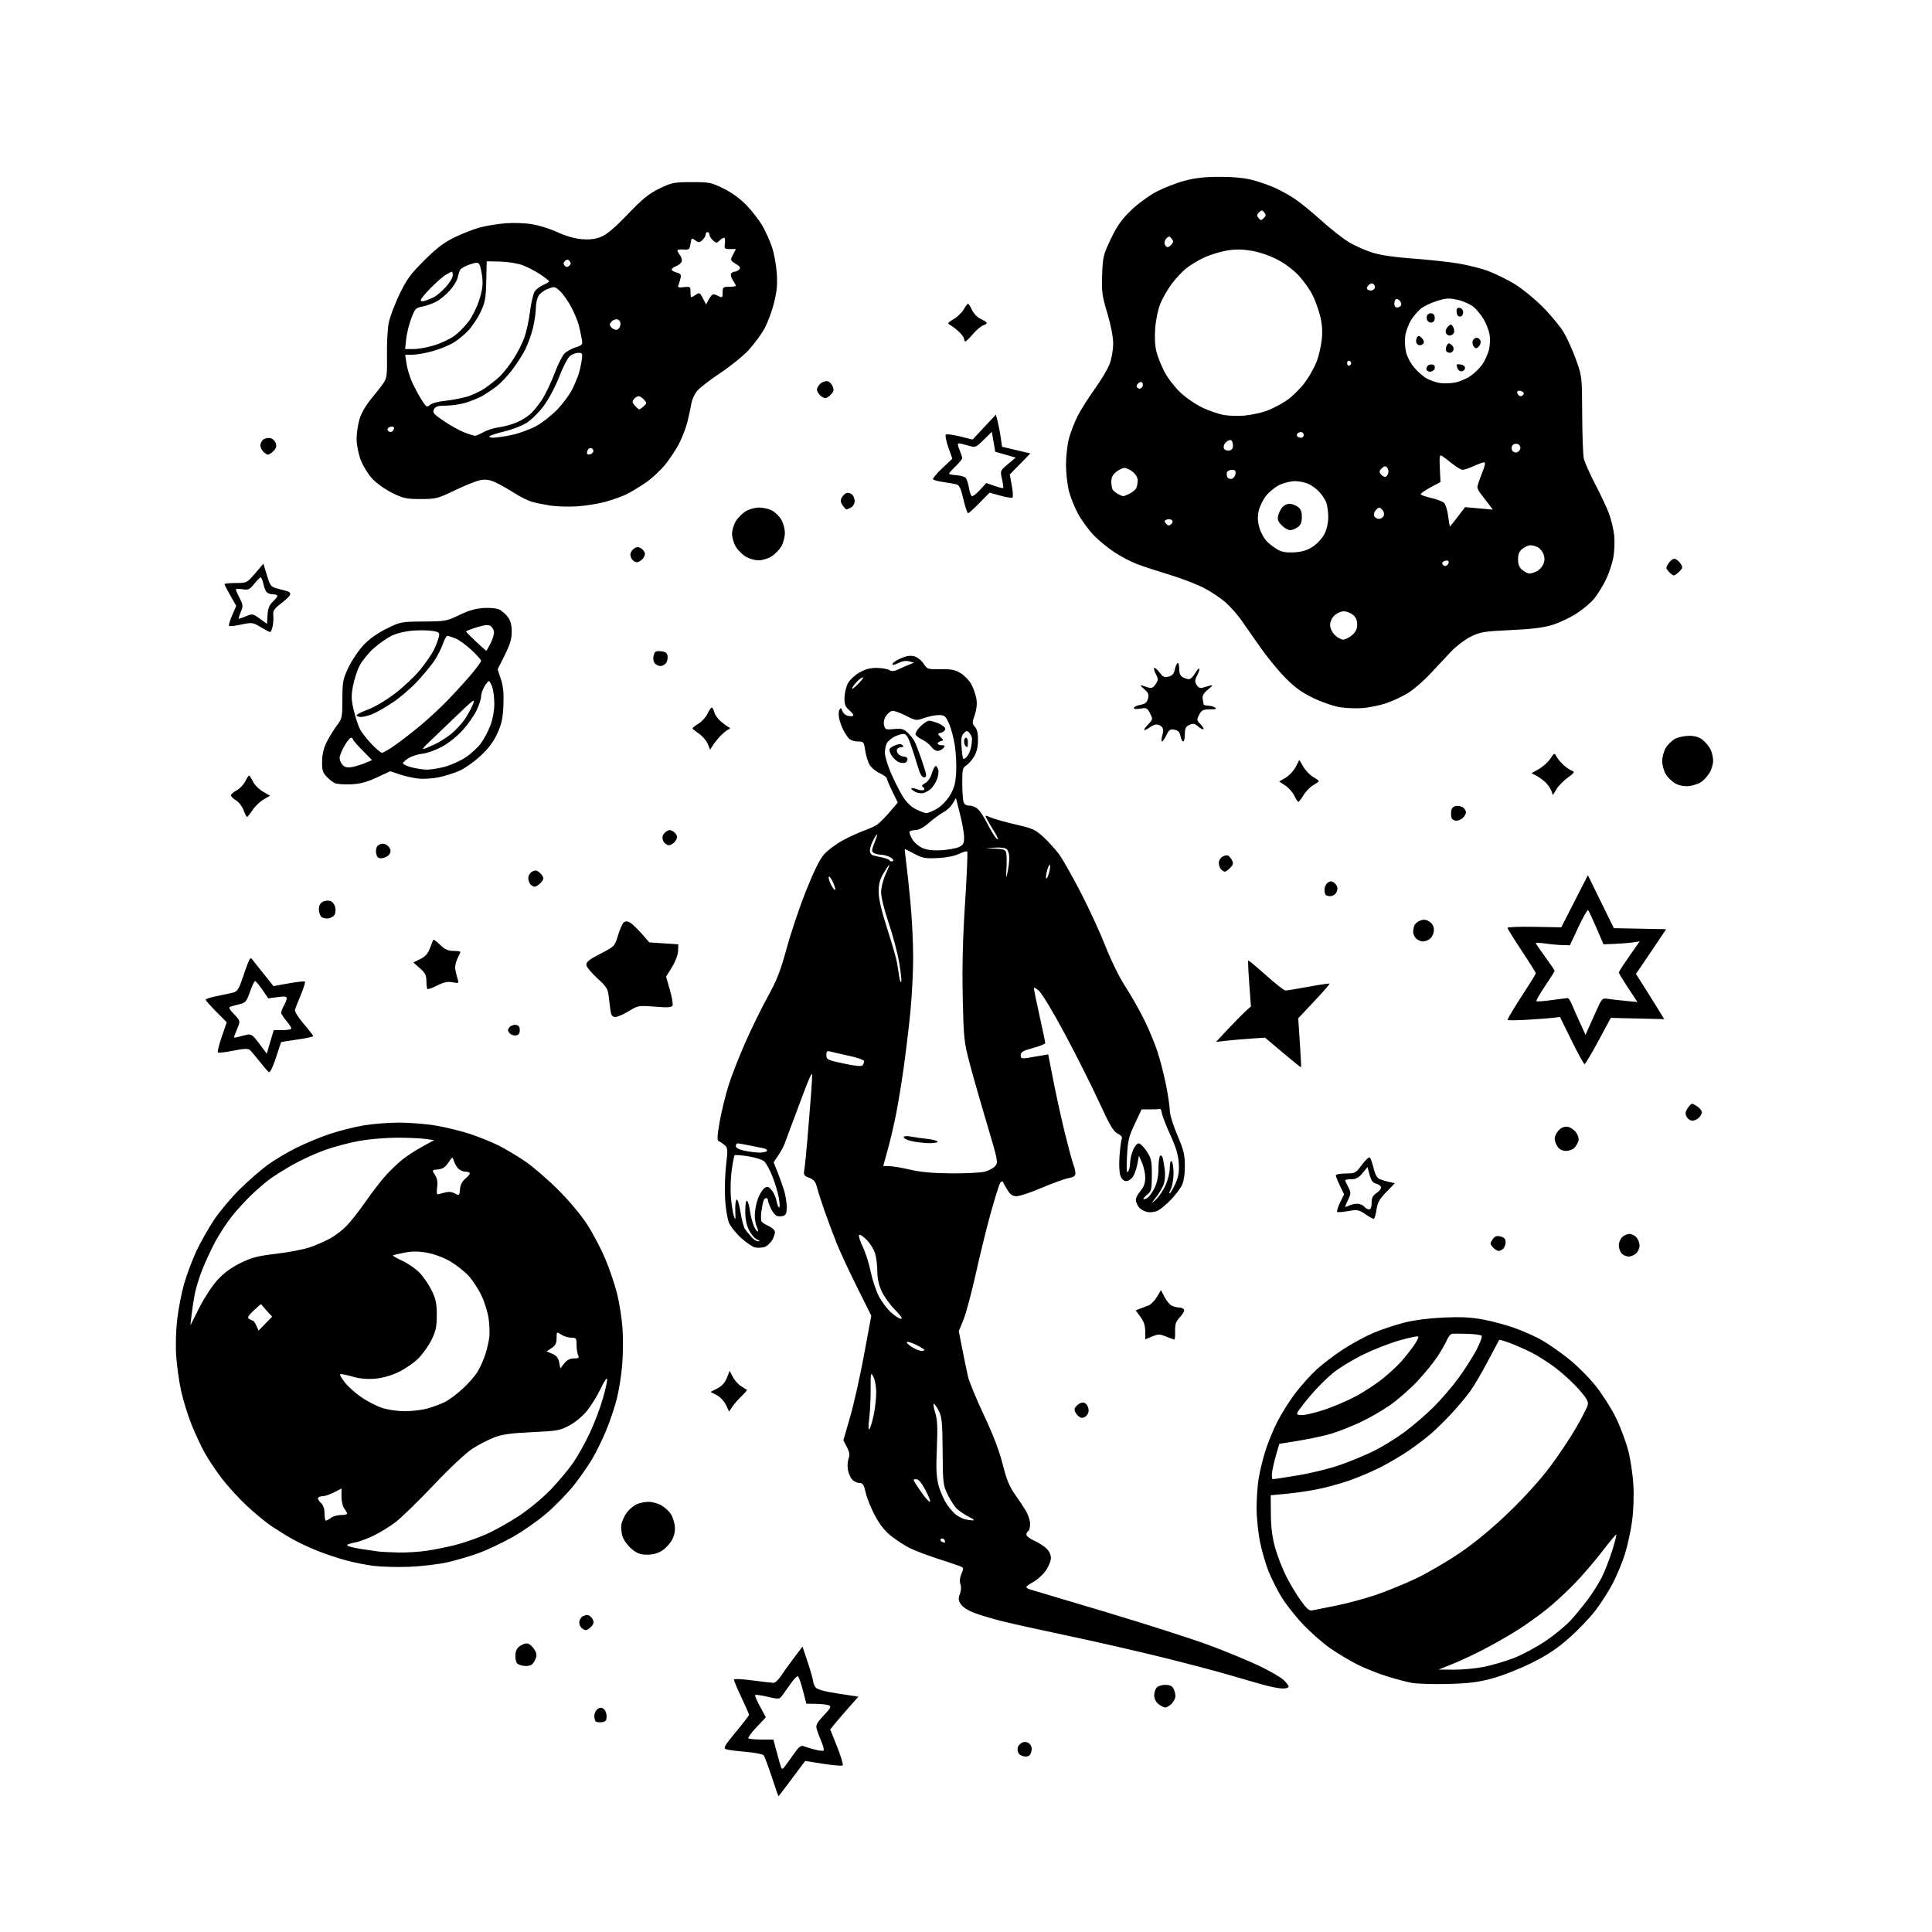 <svg version="1.1" xmlns="http://www.w3.org/2000/svg" xmlns:xlink="http://www.w3.org/1999/xlink" width="1024" height="1024" viewBox="0 0 1024 1024"><path stroke="none" fill="black" fill-rule="evenodd" d="M412.612,952.0C412.502,952.0 410.889,947.388 409.027,941.75C407.166,936.112 405.261,930.99 404.795,930.366C404.329,929.742 400.044,928.907 395.273,928.51C390.502,928.112 385.788,927.487 384.798,927.121C383.261,926.553 384.025,925.214 389.999,918.002C393.849,913.352 397.0,909.244 397.0,908.872C397.0,908.5 395.2,904.391 393.0,899.74C390.8,895.088 389.0,890.849 389.0,890.32C389.0,889.724 392.721,889.847 398.75,890.642C404.113,891.349 409.175,891.941 410.0,891.957C410.825,891.973 412.612,890.302 413.97,888.243C415.329,886.184 418.442,881.848 420.889,878.607L425.336,872.715L428.133,881.107C429.67,885.723 430.945,890.201 430.964,891.059C430.984,891.916 431.562,893.374 432.25,894.299C433.118,895.467 436.778,896.484 444.228,897.63L454.956,899.279L449.728,905.194C446.853,908.447 443.495,912.349 442.267,913.865L440.035,916.622L443.691,925.804C445.702,930.854 447.035,935.298 446.654,935.68C446.272,936.061 441.643,935.691 436.366,934.857L426.773,933.34L423.327,937.92C421.431,940.439 418.29,944.638 416.346,947.25C414.403,949.862 412.722,952.0 412.612,952.0zM415.944,936.264C416.8,935.178 418.982,932.159 420.793,929.554C423.24,926.036 424.525,924.988 425.793,925.477C426.732,925.839 429.398,926.644 431.718,927.267C434.038,927.889 436.202,928.132 436.526,927.807C436.851,927.482 436.371,925.48 435.459,923.358C434.547,921.236 433.428,918.266 432.973,916.757C432.249,914.361 432.704,913.413 436.564,909.267C440.346,905.207 440.733,904.421 439.242,903.831C438.284,903.451 435.224,903.109 432.443,903.07L427.386,903.0L425.565,895.98C424.563,892.119 423.385,888.738 422.946,888.467C422.508,888.196 420.878,889.805 419.324,892.044C417.771,894.283 415.725,897.156 414.778,898.43C413.085,900.706 412.951,900.721 406.909,899.325C403.528,898.544 400.542,898.125 400.274,898.393C400.005,898.662 401.165,901.429 402.852,904.543L405.919,910.205L400.966,915.443C398.242,918.323 396.31,920.977 396.673,921.34C397.036,921.703 400.166,922.0 403.628,922.0L409.923,922.0L411.032,926.25C411.642,928.587 412.647,932.241 413.265,934.369C414.347,938.096 414.445,938.166 415.944,936.264zM543.603,931.0C542.306,931.0 540.703,930.347 540.04,929.548C539.377,928.749 539.12,927.197 539.469,926.099C539.817,925.001 541.029,923.808 542.163,923.448C543.429,923.046 544.808,923.38 545.741,924.313C546.74,925.312 547.037,926.715 546.611,928.415C546.142,930.281 545.306,931.0 543.603,931.0zM318.963,912.796C317.567,912.959 316.104,912.771 315.713,912.379C315.321,911.987 315.0,910.672 315.0,909.456C315.0,908.24 315.713,906.653 316.584,905.93C317.733,904.977 318.625,904.904 319.834,905.667C320.762,906.253 321.5,907.998 321.5,909.609C321.5,911.96 321.026,912.555 318.963,912.796zM617.611,905.0C616.847,905.0 615.215,904.185 613.986,903.19C612.675,902.129 611.75,900.267 611.75,898.693C611.75,897.215 612.311,895.33 612.997,894.503C613.684,893.676 615.749,893.0 617.587,893.0C619.868,893.0 621.258,893.614 621.965,894.934C622.534,895.998 623.0,897.798 623.0,898.934C623.0,900.07 622.1,901.9 621.0,903.0C619.9,904.1 618.375,905.0 617.611,905.0zM679.75,894.942C677.962,894.911 673.575,894.078 670.0,893.092C666.425,892.105 657.875,889.643 651.0,887.619C644.125,885.596 627.7,881.285 614.5,878.041C601.3,874.796 579.475,869.818 566.0,866.98C552.525,864.141 537.202,860.761 531.949,859.469C526.696,858.178 519.819,856.156 516.667,854.977C513.251,853.699 510.27,851.816 509.287,850.315C507.942,848.263 507.846,847.247 508.763,844.817C509.441,843.022 509.554,840.957 509.047,839.625C508.51,838.211 508.699,836.244 509.57,834.17C510.85,831.127 510.797,830.875 508.717,830.076C507.498,829.607 502.0,827.763 496.5,825.978C491.0,824.193 484.475,821.692 482.0,820.421C479.525,819.15 475.281,816.398 472.568,814.305C469.19,811.698 466.442,808.296 463.843,803.5C461.756,799.65 459.517,794.138 458.866,791.25C457.88,786.879 457.316,786.0 455.496,786.0C454.294,786.0 452.546,785.156 451.612,784.124C450.678,783.092 449.675,780.73 449.381,778.874C449.088,777.018 449.269,774.381 449.784,773.012C450.485,771.149 450.254,769.63 448.863,766.961L447.005,763.398L450.6,750.949C452.577,744.102 455.905,729.236 457.996,717.913L461.798,697.325L454.104,681.913C449.873,673.436 444.992,662.9 443.258,658.5C441.525,654.1 438.756,646.675 437.105,642.0C435.455,637.325 433.641,631.69 433.075,629.478C432.266,626.318 431.372,625.201 428.904,624.27C426.056,623.195 425.815,622.775 426.326,619.792C426.637,617.981 427.379,610.65 427.975,603.5C428.572,596.35 429.425,585.775 429.871,580.0C430.317,574.225 430.555,569.339 430.399,569.142C430.244,568.945 429.39,570.52 428.501,572.642C427.613,574.764 424.645,582.575 421.906,590.0C419.168,597.425 416.42,604.783 415.8,606.351C415.181,607.919 413.631,610.738 412.357,612.615L410.041,616.029L412.124,621.264C413.27,624.144 414.831,628.525 415.593,631.0C416.355,633.475 416.983,637.382 416.989,639.683C416.997,642.887 416.565,644.003 415.141,644.455C414.118,644.78 412.578,644.775 411.718,644.445C410.858,644.115 409.445,642.35 408.577,640.522C407.71,638.693 407.0,636.703 407.0,636.099C407.0,635.494 406.598,635.0 406.107,635.0C405.616,635.0 404.977,635.617 404.687,636.372C404.398,637.127 403.887,639.714 403.552,642.122C403.217,644.53 403.294,646.959 403.722,647.52C404.15,648.082 405.75,649.09 407.278,649.762C408.806,650.433 410.314,651.655 410.629,652.476C410.944,653.297 410.354,655.422 409.317,657.198C408.28,658.973 406.322,660.692 404.966,661.017C403.609,661.343 401.475,661.417 400.223,661.183C398.97,660.948 395.689,658.728 392.932,656.249C390.175,653.77 387.228,650.112 386.384,648.121C385.539,646.129 384.61,640.45 384.319,635.5C384.028,630.55 384.265,622.45 384.846,617.5C385.835,609.073 385.777,608.394 383.938,606.829C382.857,605.91 381.46,604.987 380.833,604.778C380.005,604.502 380.177,601.668 381.458,594.449C382.429,588.977 384.55,580.319 386.172,575.209C387.793,570.099 391.849,559.749 395.184,552.209C398.519,544.669 403.869,533.775 407.073,528.0C411.744,519.58 413.709,514.528 416.989,502.5C419.239,494.25 423.865,480.525 427.27,472.0C431.487,461.438 434.547,455.295 436.875,452.717C438.754,450.637 443.039,447.429 446.396,445.588C449.753,443.747 454.75,441.425 457.5,440.429C460.25,439.433 463.489,437.993 464.697,437.229C465.906,436.464 468.907,433.484 471.366,430.605L475.838,425.371L472.941,419.436C471.348,416.171 470.023,413.05 469.997,412.5C469.97,411.95 468.265,410.725 466.207,409.779C464.149,408.832 461.742,406.807 460.858,405.279C459.974,403.75 458.942,400.363 458.564,397.75C457.904,393.187 457.748,393 454.594,393C452.718,393 450.652,392.25 449.776,391.25C448.932,390.288 447.576,388.15 446.763,386.5C445.951,384.85 445.026,382.129 444.708,380.453C444.391,378.777 444.502,376.805 444.956,376.071C445.587,375.05 445.933,375.212 446.424,376.76C446.777,377.873 448.029,379.036 449.207,379.344C450.384,379.652 451.716,379.676 452.166,379.397C452.617,379.119 451.751,377.829 450.243,376.532C447.997,374.6 447.517,373.386 447.592,369.836C447.643,367.451 448.433,364.055 449.348,362.289C450.263,360.523 452.961,357.935 455.343,356.539C458.329,354.789 461.145,354 464.404,354.0C467.004,354 470.053,354.493 471.18,355.096C472.739,355.931 473.976,355.833 476.364,354.688C478.089,353.861 480.625,352.744 482.0,352.206L484.5,351.227L481.858,350.532C480.167,350.087 478.096,350.416 476.108,351.444C474.203,352.429 473,352.633 473.0,351.969C473,351.374 474.941,350.029 477.312,348.98C480.369,347.628 482.479,347.298 484.562,347.848C486.192,348.279 488.391,350.003 489.5,351.719C491.439,354.72 491.715,354.811 498.55,354.702C504.293,354.61 506.291,355.017 509.331,356.896C511.383,358.164 513.936,360.915 515.005,363.009C516.073,365.103 517.222,368.545 517.558,370.658C517.938,373.047 517.586,376.19 516.627,378.968C515.211,383.066 515.222,383.588 516.759,385.286C517.912,386.56 518.41,388.8 518.356,392.474C518.305,396.039 517.587,398.923 516.196,401.156C515.051,402.995 513.188,405.066 512.057,405.758C510.264,406.855 510.002,408.012 510.014,414.758C510.021,419.016 510.299,423.512 510.63,424.75C511.067,426.381 511.978,427.0 513.942,427.0C515.473,427.0 517.549,427.978 518.715,429.25C519.851,430.488 521.918,433.75 523.31,436.5C524.702,439.25 526.537,442.4 527.388,443.5C528.24,444.6 528.951,445.154 528.968,444.73C528.986,444.307 527.946,442.282 526.658,440.23C525.369,438.179 523.77,435.471 523.103,434.214C521.893,431.931 521.896,431.93 525.333,433.366C527.227,434.157 533.205,435.828 538.62,437.079C547.532,439.138 548.92,439.78 553.281,443.859C555.93,446.337 559.603,450.42 561.444,452.932C563.285,455.445 568.394,464.475 572.798,473.0C577.202,481.525 583.125,494.399 585.959,501.609C588.949,509.214 593.409,518.241 596.581,523.109C599.589,527.724 604.032,535.55 606.456,540.5C608.88,545.45 611.99,552.875 613.367,557.0C614.744,561.125 616.8,569.071 617.935,574.657C619.071,580.243 620.0,586.489 620.0,588.536C620.0,590.65 621.727,596.299 624.0,601.619C627.405,609.588 628.0,612.032 628.0,618.04C628.0,622.534 627.415,626.262 626.391,628.3C625.506,630.06 622.919,633.449 620.641,635.83C618.364,638.212 615.294,640.794 613.821,641.569C612.192,642.426 609.923,642.735 608.035,642.357C606.326,642.015 604.269,640.795 603.464,639.645C602.659,638.496 602.0,636.79 602.0,635.854C602.0,634.919 603.125,632.816 604.5,631.182C606.251,629.101 607.0,627.018 607.0,624.228C607.0,622.037 606.247,618.502 605.326,616.372L603.653,612.5L602.856,616.88C602.418,619.289 601.361,622.326 600.507,623.63C599.653,624.933 598.053,626.0 596.952,626.0C595.696,626.0 594.549,624.975 593.874,623.25C593.243,621.639 593.027,617.376 593.351,612.954C593.656,608.804 594.185,604.682 594.526,603.794C594.954,602.677 594.291,601.766 592.376,600.839C590.161,599.768 588.182,596.396 582.49,584.0C578.575,575.475 570.518,559.428 564.584,548.339C558.65,537.251 552.491,526.929 550.898,525.402C549.304,523.875 548.0,523.163 548.0,523.82C548.0,524.477 549.35,531.083 551.0,538.5C552.65,545.917 554.0,552.372 554.0,552.844C554.0,553.317 551.075,554.495 547.5,555.463C542.225,556.89 541.0,557.603 541.0,559.243C541.0,561.014 541.463,561.192 544.75,560.685C546.812,560.367 550.089,559.815 552.031,559.458L555.562,558.809L558.371,573.155C559.916,581.045 562.684,593.578 564.522,601.008C566.361,608.437 568.346,615.779 568.933,617.323C569.52,618.867 570.0,620.951 570.0,621.954C570.0,623.273 568.963,623.966 566.25,624.459C564.188,624.833 557.833,627.133 552.128,629.57C546.424,632.006 540.455,634 538.864,634.0C536.673,634.0 535.49,633.211 533.989,630.75C532.9,628.962 531.815,627.05 531.58,626.5C531.341,625.941 530.702,626.148 530.133,626.967C529.572,627.774 527.307,634.974 525.099,642.967C522.89,650.96 519.289,665.6 517.095,675.5C514.902,685.4 511.995,696.211 510.637,699.525L508.167,705.55L510.035,715.025C511.063,720.236 512.413,726.75 513.035,729.5C513.658,732.25 517.457,741.475 521.477,750.0C526.371,760.375 529.655,768.972 531.412,776.0C533.383,783.887 534.965,787.812 537.768,791.774C539.821,794.675 542.505,798.725 543.734,800.774C544.962,802.823 545.975,805.936 545.984,807.691C545.993,809.446 545.55,811.16 545.0,811.5C544.45,811.84 544.0,812.698 544.0,813.407C544.0,814.116 545.816,815.515 548.035,816.516C550.254,817.516 553.179,819.363 554.535,820.62C556.062,822.035 557.0,824.007 557.0,825.802C557.0,827.396 555.728,830.455 554.174,832.6C552.62,834.745 549.695,837.39 547.674,838.477C545.653,839.565 544.0,840.772 544.0,841.16C544.0,841.548 544.788,842.095 545.75,842.375C546.712,842.655 564.886,848.08 586.135,854.43C607.385,860.779 632.135,868.723 641.135,872.083C650.136,875.443 662.0,880.351 667.5,882.991C673.0,885.63 678.737,888.94 680.25,890.347C681.763,891.754 683.0,893.376 683.0,893.952C683.0,894.529 681.538,894.974 679.75,894.942zM767.5,892.526C759.8,892.73 751.202,892.483 748.393,891.977C745.584,891.471 739.509,889.866 734.893,888.411C730.277,886.955 723.35,884.185 719.5,882.255C715.65,880.325 709.22,876.485 705.211,873.721C701.202,870.958 694.559,865.121 690.448,860.752C686.338,856.382 681.192,849.806 679.012,846.138C676.833,842.469 673.86,836.55 672.405,832.984C670.95,829.418 668.92,822.45 667.893,817.5C666.866,812.55 666.024,804.45 666.021,799.5C666.018,794.55 666.48,787.575 667.047,784.0C667.615,780.425 669.173,773.9 670.509,769.5C671.846,765.1 674.783,757.9 677.036,753.5C679.289,749.1 683.621,742.243 686.663,738.262C689.705,734.281 694.738,728.691 697.847,725.84C700.956,722.989 707.27,718.192 711.879,715.181C716.487,712.17 723.699,708.255 727.905,706.481C732.111,704.707 739.366,702.275 744.026,701.077C749.333,699.713 757.171,698.685 765.0,698.326C774.483,697.891 779.642,698.158 786.372,699.431C791.252,700.355 798.848,702.425 803.251,704.032C807.654,705.639 813.787,708.374 816.878,710.11C819.97,711.845 826.18,716.13 830.678,719.631C835.216,723.163 841.813,729.67 845.498,734.248C849.151,738.787 854.108,746.55 856.514,751.5C858.919,756.45 861.857,764.325 863.041,769.0C864.225,773.675 865.44,781.88 865.741,787.232C866.055,792.807 865.753,800.924 865.035,806.232C864.346,811.33 862.66,819.1 861.288,823.5C859.917,827.9 857.047,834.875 854.911,839.0C852.775,843.125 848.625,849.65 845.689,853.5C842.753,857.35 836.471,863.93 831.728,868.123C825.314,873.793 820.209,877.19 811.802,881.385C805.586,884.486 796.225,888.178 791.0,889.589C783.503,891.613 778.548,892.233 767.5,892.526zM770.792,884.958C775.353,884.981 782.553,884.285 786.792,883.412C791.031,882.538 798.033,880.463 802.352,878.8C806.67,877.137 814.168,873.124 819.013,869.883C823.859,866.642 829.959,861.63 832.571,858.745C835.182,855.86 839.32,850.8 841.767,847.5C844.214,844.2 847.464,839.025 848.99,836.0C850.516,832.975 852.955,826.725 854.41,822.111C855.865,817.497 856.887,813.554 856.681,813.348C856.475,813.142 853.127,817.142 849.24,822.237C845.353,827.332 838.646,835.135 834.336,839.577C830.026,844.019 823.304,850.172 819.398,853.251C815.493,856.329 809.193,860.855 805.398,863.307C801.604,865.759 794.0,870.171 788.5,873.11C783.0,876.049 774.9,879.908 770.5,881.685L762.5,884.916L770.792,884.958zM278.597,883.0C276.753,883.0 274.709,882.354 274.054,881.565C273.399,880.776 273.007,878.653 273.182,876.847C273.41,874.492 274.276,873.129 276.241,872.031C278.316,870.873 279.411,870.767 280.741,871.598C281.709,872.202 283.032,873.746 283.682,875.029C284.623,876.885 284.567,877.936 283.407,880.181C282.247,882.422 281.262,883.0 278.597,883.0zM310.545,864.0C309.915,864.0 308.86,863.46 308.2,862.8C307.54,862.14 307.0,860.88 307.0,860.0C307.0,859.12 307.54,857.86 308.2,857.2C308.86,856.54 310.194,856.0 311.165,856.0C312.135,856.0 313.431,856.937 314.045,858.083C314.934,859.745 314.809,860.554 313.425,862.083C312.471,863.137 311.175,864.0 310.545,864.0zM695.537,853.537C696.657,853.28 702.127,852.186 707.692,851.107C713.257,850.029 722.69,847.518 728.655,845.529C734.62,843.539 744.56,839.484 750.745,836.517C756.929,833.551 767.423,827.411 774.063,822.875C781.843,817.56 790.932,810.017 799.621,801.666C807.764,793.839 816.399,784.309 821.422,777.603C825.996,771.496 832.265,762.111 835.352,756.746C838.438,751.381 841.224,745.957 841.541,744.692C841.99,742.902 840.94,741.051 836.809,736.351C833.889,733.028 828.37,727.949 824.544,725.065C820.718,722.18 814.981,718.505 811.796,716.897C808.611,715.289 803.498,713.036 800.434,711.889C797.369,710.743 794.743,709.961 794.597,710.152C794.451,710.344 791.737,715.45 788.565,721.5C785.393,727.55 781.16,734.75 779.157,737.5C777.155,740.25 772.819,745.425 769.522,749.0C766.225,752.575 761.271,757.457 758.514,759.848C755.756,762.24 750.342,766.346 746.482,768.972C742.622,771.599 735.872,775.564 731.482,777.784C727.092,780.005 719.675,783.149 715.0,784.773C710.325,786.396 702.675,788.474 698.0,789.39C693.325,790.305 685.9,791.38 681.5,791.777L673.5,792.5L673.583,802.5C673.64,809.503 674.317,814.835 675.841,820.291C677.038,824.577 679.642,831.327 681.629,835.291C683.616,839.256 687.1,845.089 689.371,848.253C692.567,852.706 693.96,853.9 695.537,853.537zM217.0,830.43C210.675,830.678 202.151,830.461 198.058,829.948C193.965,829.436 187.219,828.084 183.067,826.945C178.916,825.806 172.139,823.521 168.009,821.867C163.879,820.214 158.025,817.462 155.0,815.754C151.975,814.045 147.014,810.978 143.975,808.939C140.936,806.9 135.022,802.029 130.831,798.116C126.641,794.203 120.722,787.738 117.678,783.75C114.634,779.763 110.554,773.677 108.613,770.226C106.671,766.776 103.472,759.929 101.504,755.01C99.536,750.091 97.058,742.089 95.997,737.228C94.936,732.367 93.768,724.128 93.402,718.92C93.012,713.365 93.227,705.231 93.923,699.242C94.576,693.628 96.248,685.089 97.639,680.267C99.029,675.445 101.93,667.725 104.084,663.111C106.238,658.497 110.433,651.066 113.407,646.597C116.38,642.128 122.567,634.773 127.156,630.251C131.745,625.729 138.422,619.913 141.992,617.327C145.563,614.74 152.369,610.694 157.116,608.335C161.863,605.976 169.744,602.708 174.628,601.071C179.512,599.435 187.503,597.399 192.385,596.548C197.268,595.697 205.849,595.0 211.455,595.0C217.061,595.0 225.889,595.714 231.074,596.586C236.258,597.458 244.425,599.47 249.223,601.057C254.02,602.645 260.77,605.369 264.223,607.111C267.675,608.853 273.875,612.537 278.0,615.296C282.125,618.056 290.057,624.856 295.627,630.407C301.649,636.409 307.971,643.945 311.225,649.0C314.234,653.675 318.508,661.775 320.723,667.0C322.939,672.225 325.772,680.55 327.02,685.5C328.268,690.45 329.586,698.775 329.95,704.0C330.313,709.225 330.232,718.0 329.77,723.5C329.308,729.0 328.02,737.076 326.907,741.446C325.795,745.816 323.305,753.241 321.373,757.946C319.442,762.651 316.083,769.521 313.908,773.213C311.734,776.905 307.308,783.257 304.072,787.328C300.837,791.399 294.441,797.975 289.859,801.941C285.277,805.907 277.104,811.636 271.695,814.671C266.287,817.707 258.18,821.538 253.681,823.185C249.181,824.832 241.675,827.034 237.0,828.079C232.325,829.124 223.325,830.182 217.0,830.43zM343.08,824.0C339.413,824.0 337.699,823.376 334.801,820.988C332.791,819.331 330.616,816.366 329.966,814.398C329.317,812.431 329.055,809.473 329.385,807.826C329.714,806.179 330.923,803.513 332.071,801.901C333.219,800.289 335.45,798.302 337.029,797.485C338.609,796.668 341.611,796.002 343.7,796.004C345.79,796.006 348.938,796.884 350.696,797.956C352.453,799.028 354.631,801.034 355.536,802.414C356.44,803.794 357.388,806.628 357.642,808.712C357.944,811.186 357.479,813.707 356.302,815.98C355.311,817.894 352.971,820.482 351.102,821.73C348.793,823.273 346.223,824.0 343.08,824.0zM211.308,822.85C215.603,822.933 222.353,822.514 226.308,821.92C230.264,821.326 236.987,819.967 241.25,818.899C245.512,817.831 252.712,815.343 257.25,813.369C261.787,811.395 269.787,806.947 275.028,803.484C280.582,799.813 287.711,793.885 292.123,789.267C296.285,784.91 301.616,778.51 303.969,775.045C306.322,771.58 310.191,764.64 312.567,759.623C314.942,754.605 318.077,746.346 319.532,741.268C320.988,736.19 321.997,731.49 321.775,730.824C321.552,730.157 320.005,732.511 318.336,736.056C316.668,739.6 313.512,744.75 311.324,747.5C309.012,750.405 305.073,753.736 301.922,755.45C296.868,758.2 295.516,758.445 282.0,759.073C270.737,759.595 266.24,760.228 261.854,761.906C258.749,763.094 253.574,765.771 250.354,767.855C246.996,770.028 238.317,778.167 230.0,786.941C222.025,795.355 212.937,804.218 209.804,806.636C206.671,809.055 201.271,812.383 197.804,814.031C194.337,815.68 189.812,817.305 187.75,817.642C185.688,817.98 184.0,818.607 184.0,819.037C184.0,819.467 187.037,820.3 190.75,820.888C194.463,821.476 198.85,822.124 200.5,822.328C202.15,822.533 207.014,822.768 211.308,822.85zM500.821,817.512C501.03,817.304 500.899,816.646 500.531,816.05C500.163,815.455 499.395,815.256 498.824,815.609C498.152,816.024 498.255,816.539 499.114,817.071C499.845,817.522 500.613,817.721 500.821,817.512zM172.75,805.968C173.162,805.951 174.374,805.276 175.441,804.468C176.509,803.661 178.871,803.0 180.691,803.0C182.511,803.0 183.986,802.663 183.968,802.25C183.951,801.837 183.276,800.626 182.468,799.559C181.661,798.491 181.0,795.67 181.0,793.289L181.0,788.959L177.04,790.98C174.862,792.091 172.188,793.0 171.099,793.0C170.009,793.0 168.877,793.39 168.583,793.866C168.288,794.343 168.937,795.538 170.024,796.521C171.339,797.712 172.0,799.595 172.0,802.155C172.0,804.27 172.338,805.986 172.75,805.968zM515.5,805.844C516.76,805.892 516.041,805.192 513.557,803.953C511.388,802.871 508.566,801.001 507.285,799.798C506.004,798.595 503.783,795.211 502.348,792.279C499.855,787.183 499.734,786.165 499.612,769.224C499.501,753.847 499.229,751.003 497.557,747.75C496.497,745.688 495.307,744.0 494.913,744.0C494.518,744.0 494.864,746.138 495.68,748.75C496.84,752.46 497.03,756.565 496.552,767.5C496.074,778.451 496.276,782.77 497.479,787.333C498.325,790.541 500.338,795.085 501.952,797.431C503.566,799.776 505.944,802.388 507.235,803.234C508.527,804.081 510.465,804.997 511.542,805.271C512.619,805.544 514.4,805.802 515.5,805.844zM492.924,796.0C493.376,796.0 492.34,793.304 490.623,790.008C488.511,785.955 486.896,784.014 485.635,784.008C483.843,784 483.839,784.108 485.517,786.75C486.478,788.263 488.353,790.962 489.683,792.75C491.013,794.538 492.472,796.0 492.924,796.0zM674.618,784C675.103,784 680.996,783.103 687.712,782.007C694.429,780.911 704.426,778.466 709.927,776.573C715.429,774.68 723.658,771.28 728.215,769.018C732.772,766.755 740.1,762.232 744.5,758.967C748.9,755.701 755.797,749.76 759.826,745.765C763.855,741.769 769.858,734.774 773.166,730.22C776.473,725.666 780.734,718.958 782.633,715.314C784.533,711.669 785.73,708.346 785.294,707.93C784.857,707.513 781.575,707.081 778.0,706.971C774.425,706.86 770.767,706.822 769.871,706.885C768.976,706.948 767.666,708.391 766.962,710.091C766.258,711.791 764.027,715.729 762.005,718.841C759.983,721.953 755.127,727.916 751.215,732.09C747.302,736.265 740.694,742.036 736.53,744.914C732.365,747.793 725.236,751.868 720.687,753.97C716.138,756.072 709.509,758.687 705.958,759.782C702.406,760.877 694.676,762.562 688.78,763.528L678.06,765.283L676.415,770.892C675.51,773.976 674.537,778.188 674.253,780.25C673.969,782.312 674.133,784 674.618,784zM460.79,757.5C461.299,756.95 462.326,753.575 463.07,750.0C463.815,746.425 464.42,741.025 464.414,738.0C464.409,734.975 463.734,731.253 462.914,729.729C461.502,727.106 461.424,727.451 461.461,736.229C461.483,741.328 461.132,748.425 460.681,752.0C460.178,755.998 460.22,758.115 460.79,757.5zM575.023,750.988C573.455,751.827 572.632,751.632 571.046,750.046C569.919,748.919 569.305,747.368 569.64,746.495C569.968,745.642 571.111,744.476 572.182,743.903C573.575,743.157 574.536,743.2 575.564,744.053C576.354,744.709 577.0,746.299 577.0,747.587C577.0,748.897 576.129,750.396 575.023,750.988zM690.277,750.0C692.118,750.0 697.587,748.661 702.429,747.024C707.271,745.387 714.634,742.214 718.791,739.971C722.948,737.729 729.181,733.641 732.644,730.886C736.106,728.131 740.671,723.908 742.789,721.503C744.906,719.097 747.912,715.292 749.468,713.046C751.024,710.801 752.031,708.697 751.705,708.371C751.379,708.046 746.925,708.97 741.806,710.426C736.688,711.882 728.0,715.272 722.5,717.96C717.0,720.648 709.816,725.026 706.535,727.689C703.254,730.352 697.926,735.674 694.694,739.516C691.462,743.357 688.393,747.288 687.874,748.25C687.061,749.756 687.396,750.0 690.277,750.0zM214.568,747.967C218.456,747.985 224.081,747.275 227.068,746.39C230.056,745.504 234.128,743.95 236.118,742.937C238.108,741.923 242.235,738.81 245.29,736.018C248.345,733.226 251.959,729.038 253.323,726.712C254.686,724.386 256.501,720.236 257.357,717.491C258.212,714.746 259.115,710.757 259.363,708.627C259.61,706.497 259.436,702.084 258.975,698.821C258.513,695.558 256.82,690.101 255.213,686.694C253.605,683.287 250.536,678.593 248.394,676.262C246.253,673.931 241.91,670.494 238.745,668.624C235.442,666.673 230.295,664.716 226.663,664.031C221.983,663.148 218.817,663.117 214.505,663.915C211.298,664.507 208.494,665.173 208.273,665.394C208.052,665.614 210.293,666.903 213.253,668.258C216.212,669.613 220.292,672.43 222.32,674.517C224.347,676.605 227.242,680.83 228.753,683.907C231.008,688.497 231.5,690.844 231.5,697.0C231.5,703.157 231.008,705.501 228.752,710.092C227.241,713.168 224.091,717.612 221.752,719.967C219.413,722.322 214.663,725.597 211.196,727.244C207.12,729.181 202.677,730.417 198.624,730.742C194.376,731.083 190.49,730.703 186.57,729.563C183.388,728.638 180.554,728.113 180.272,728.395C179.99,728.677 181.151,730.665 182.852,732.813C184.553,734.961 188.417,738.421 191.437,740.501C194.457,742.581 199.307,745.105 202.214,746.109C205.329,747.185 210.404,747.948 214.568,747.967zM387.953,745.845L386.461,748.191L384.768,744.641C383.835,742.684 381.624,740.34 379.841,739.418L376.607,737.745L380.181,735.912C382.562,734.69 384.253,732.83 385.247,730.337L386.739,726.595L388.391,729.788C389.299,731.544 391.27,733.749 392.771,734.688C394.272,735.627 395.667,736.51 395.87,736.651C396.074,736.792 394.711,738.391 392.843,740.204C390.974,742.017 388.773,744.555 387.953,745.845zM299.074,722.633C300.498,720.822 302.093,720.0 304.18,720.0C306.713,720.0 307.08,719.711 306.399,718.25C305.952,717.288 305.588,714.812 305.591,712.75C305.597,709.297 305.373,709.0 302.764,709.0C301.205,709.0 298.82,708.273 297.465,707.385C295.007,705.775 295.0,705.78 295.0,709.27C295.0,711.954 294.381,713.175 292.345,714.51L289.689,716.25L292.697,717.515C294.876,718.431 295.885,719.674 296.355,722.023L297.003,725.266L299.074,722.633zM488.25,715.983C489.212,715.992 490.0,715.784 490.0,715.52C490.0,715.257 488.166,714.105 485.925,712.962C483.684,711.819 481.364,711.045 480.768,711.244C480.173,711.442 481.219,712.586 483.093,713.786C484.967,714.985 487.288,715.974 488.25,715.983zM610.616,708.387L607.0,709.898L607.0,705.643C607.0,702.659 606.243,700.362 604.463,697.95L601.927,694.512L604.213,693.647C605.471,693.171 607.525,692.384 608.779,691.899C610.032,691.414 612.02,689.385 613.197,687.391L615.336,683.765L617.176,687.352C618.188,689.324 619.883,691.402 620.942,691.969C622.002,692.536 623.772,693.0 624.875,693.0C625.979,693.0 627.183,693.487 627.55,694.081C627.918,694.676 626.987,696.448 625.481,698.02C623.272,700.325 622.762,701.757 622.835,705.438C622.886,707.947 622.728,710.0 622.484,710.0C622.24,710.0 620.284,709.297 618.137,708.438C614.638,707.038 613.857,707.033 610.616,708.387zM140.651,701.547L144.236,697.856L141.368,694.683C139.791,692.938 138.457,691.389 138.404,691.242C138.351,691.095 136.589,692.595 134.488,694.576C131.459,697.433 130.962,698.363 132.085,699.073C132.863,699.566 133.765,699.976 134.089,699.985C134.414,699.993 135.216,701.179 135.872,702.619L137.066,705.239L140.651,701.547zM105.596,693.178C108.179,688.035 112.499,681.427 115.231,678.437C118.571,674.783 122.525,671.861 127.372,669.466C133.387,666.493 136.514,665.683 146.53,664.503C153.114,663.727 161.107,662.189 164.293,661.085C167.479,659.981 172.266,657.892 174.931,656.441C177.595,654.991 181.583,651.936 183.792,649.652C186,647.368 190.663,641.385 194.154,636.355C197.644,631.325 202.571,625.004 205.101,622.307C207.632,619.61 211.457,616.018 213.601,614.324C215.746,612.63 220.331,609.678 223.792,607.764L230.084,604.283L225.402,603.642C222.828,603.289 216.138,603.0 210.537,603.0C204.935,603.0 196.111,603.725 190.926,604.612C185.742,605.498 177.343,607.706 172.261,609.518C167.18,611.33 159.305,614.945 154.761,617.551C150.218,620.158 144.7,623.651 142.5,625.314C140.3,626.977 136.102,630.624 133.172,633.419C130.242,636.213 125.653,641.234 122.975,644.576C120.296,647.917 116.313,653.992 114.122,658.076C111.932,662.159 108.81,668.875 107.186,673.0C105.562,677.125 103.763,682.975 103.189,686.0C102.615,689.025 101.868,693.975 101.529,697.0L100.913,702.5L105.596,693.178zM477.582,699.0C478.572,699.0 477.398,697.24 474.425,694.267C471.822,691.664 468.641,687.277 467.356,684.517C465.81,681.198 465.014,677.639 465.004,674.0C464.996,670.975 464.495,666.721 463.891,664.547C463.288,662.373 461.193,658.998 459.236,657.047C457.149,654.966 455.513,653.99 455.277,654.686C455.056,655.339 456.021,658.264 457.421,661.186C458.82,664.109 460.645,669.861 461.475,673.97C462.305,678.078 464.199,683.842 465.685,686.778C467.17,689.714 470.1,693.665 472.196,695.558C474.291,697.451 476.715,699.0 477.582,699.0zM863.243,666.0C862.088,666.0 860.436,665.293 859.571,664.429C858.707,663.564 858.0,661.609 858.0,660.084C858.0,658.558 858.823,656.565 859.829,655.655C860.835,654.745 862.565,654.0 863.674,654.0C864.783,654.0 866.435,654.823 867.345,655.829C868.255,656.835 869.0,658.79 869.0,660.174C869.0,661.558 868.177,663.435 867.171,664.345C866.165,665.255 864.398,666.0 863.243,666.0zM794.371,663.0C793.696,663.0 792.436,662.293 791.571,661.429C790.707,660.564 790.0,659.525 790.0,659.12C790.0,658.714 790.605,657.555 791.344,656.544C792.335,655.189 793.388,654.881 795.344,655.372C797.248,655.849 798.0,656.684 798.0,658.319C798.0,659.574 797.46,661.14 796.8,661.8C796.14,662.46 795.047,663.0 794.371,663.0zM401.924,657.937C402.946,657.896 402.725,657.561 401.295,656.986C400.083,656.497 398.17,654.294 397.045,652.089C395.647,649.347 395.0,646.151 395.0,641.981C395.0,638.419 395.392,636.124 395.942,636.464C396.46,636.785 397.159,639.174 397.495,641.773C397.83,644.373 398.776,648.018 399.595,649.874C400.415,651.729 401.328,653.005 401.624,652.709C401.92,652.413 401.676,651.262 401.081,650.151C400.486,649.04 400.024,646.189 400.054,643.816C400.084,641.442 400.872,637.522 401.804,635.104C402.737,632.687 404.316,630.212 405.313,629.604C406.785,628.708 407.483,628.936 409.031,630.821C410.079,632.098 411.226,634.686 411.579,636.571C411.933,638.457 412.561,640.0 412.975,640.0C413.388,640.0 413.303,637.665 412.784,634.812C412.265,631.959 410.721,626.825 409.351,623.404C407.982,619.983 406.046,616.446 405.049,615.544C404.052,614.642 400.224,613.435 396.542,612.862C392.86,612.289 389.626,612.041 389.355,612.312C389.085,612.582 388.396,616.11 387.825,620.152C387.255,624.193 387.057,630.65 387.386,634.5C387.715,638.35 388.424,642.85 388.961,644.5C389.805,647.09 389.909,646.72 389.719,641.785C389.599,638.642 389.936,635.942 390.468,635.785C391,635.628 391.92,638.717 392.511,642.648C393.102,646.58 394.22,650.63 394.996,651.648C395.771,652.667 397.292,654.513 398.377,655.75C399.461,656.987 401.058,657.971 401.924,657.937zM728.078,646.0C727.639,646.0 725.602,644.862 723.552,643.471C720.156,641.166 719.366,641.025 714.668,641.879C711.832,642.394 709.185,642.615 708.788,642.369C708.39,642.123 709.039,639.914 710.231,637.461L712.399,633.0L710.199,628.473C708.99,625.984 708.0,623.509 708.0,622.973C708.0,622.438 710.362,621.982 713.25,621.961C718.296,621.924 718.628,621.748 721.802,617.434C723.618,614.966 725.485,613.182 725.951,613.47C726.418,613.758 727.347,616.279 728.017,619.072C728.871,622.631 729.873,624.406 731.368,625.006C732.54,625.477 734.807,626.144 736.405,626.489L739.311,627.116L734.766,631.808C731.117,635.576 730.09,637.435 729.55,641.25C729.18,643.862 728.518,646.0 728.078,646.0zM725.622,641.0C726.528,641.0 727.0,639.81 727.0,637.523C727.0,634.918 727.627,633.635 729.5,632.408C730.875,631.507 732.0,630.155 732.0,629.404C732.0,628.653 730.88,627.757 729.51,627.413C727.639,626.944 726.745,625.766 725.913,622.676L724.805,618.563L722.153,621.79C720.15,624.227 718.704,625.016 716.25,625.009C714.462,625.004 713.0,625.247 713.0,625.55C713.0,625.852 713.724,627.499 714.609,629.21C716.087,632.069 716.087,632.595 714.609,635.694C713.724,637.55 713.0,639.293 713.0,639.569C713.0,639.845 713.87,639.605 714.934,639.035C715.998,638.466 717.968,638.0 719.312,638.0C720.656,638.0 722.315,638.675 723.0,639.5C723.685,640.325 724.865,641.0 725.622,641.0zM612.457,636.0C614.001,634.625 616.326,631.25 617.623,628.5C618.951,625.683 619.985,621.619 619.99,619.191C619.996,616.575 620.393,615.125 621.0,615.5C621.55,615.84 621.997,618.679 621.994,621.809C621.99,624.939 621.334,628.752 620.536,630.283C619.738,631.814 619.503,632.807 620.014,632.492C620.525,632.176 621.892,629.798 623.051,627.209C624.648,623.64 625.068,621.047 624.784,616.5C624.512,612.145 623.277,608.033 620.28,601.5C618.008,596.55 616.004,591.375 615.825,590.0C615.646,588.625 615.163,587.612 614.75,587.75C614.337,587.888 611.989,588.0 609.53,588.0L605.061,588.0L601.424,595.75C598.248,602.518 597.729,604.703 597.323,613.0C596.988,619.837 597.154,622.08 597.913,621.0C598.494,620.175 598.976,618.092 598.985,616.372C598.993,614.652 599.681,611.614 600.513,609.622C601.346,607.63 602.689,606.0 603.499,606.0C604.309,606.0 606.216,607.879 607.736,610.176C610.205,613.905 610.5,615.251 610.5,622.762C610.5,630.277 610.26,631.367 608.25,632.997C607.013,634 606.0,635.102 606.0,635.445C606.0,635.789 606.856,635.612 607.903,635.052C608.949,634.492 610.749,632.084 611.903,629.701C613.333,626.747 614.0,623.42 614.0,619.243C614.0,615.874 614.437,612.848 614.971,612.518C615.505,612.188 616.15,612.949 616.406,614.209C616.661,615.469 617.095,618.181 617.37,620.235C617.645,622.289 617.456,625.411 616.95,627.173C616.445,628.936 614.595,632.205 612.841,634.439C609.794,638.316 609.777,638.387 612.457,636.0zM243.82,630.266C244.03,627.916 244.978,626.018 246.57,624.766C247.906,623.715 249.0,622.438 249.0,621.927C249.0,621.417 247.945,621.0 246.655,621.0C245.365,621.0 243.618,620.212 242.773,619.25C241.928,618.288 240.923,616.473 240.541,615.217C239.86,612.985 239.796,613.007 237.64,616.217C236.026,618.622 234.557,619.585 232.148,619.819C228.86,620.137 228.86,620.137 230.543,622.706C231.699,624.47 232.064,626.485 231.708,629.138C231.423,631.262 231.488,633.0 231.852,633.0C232.216,633.0 233.893,632.604 235.58,632.12C237.699,631.513 239.398,631.645 241.074,632.547C243.417,633.81 243.511,633.732 243.82,630.266zM504.5,621.907C512.2,621.952 520.12,621.539 522.1,620.989C524.08,620.439 526.491,619.115 527.457,618.047C529.145,616.183 528.973,615.299 523.141,595.803C519.801,584.636 515.651,570.1 513.92,563.5C510.95,552.174 510.744,550.214 510.266,528.603C509.914,512.672 510.287,497.522 511.494,478.801C512.449,464.004 512.969,451.636 512.651,451.317C512.332,450.999 510.368,451.568 508.286,452.583C505.97,453.712 501.588,454.569 497.0,454.791C490.446,455.108 488.894,454.828 484.697,452.577C482.055,451.159 479.767,450 479.613,450.0C479.458,450.0 479.716,452.812 480.187,456.25C480.659,459.688 481.709,469.435 482.522,477.911C483.335,486.386 483.999,499.661 483.998,507.411C483.997,515.16 483.323,528.25 482.501,536.5C481.678,544.75 480.086,558.025 478.963,566.0C477.84,573.975 476.03,585.0 474.941,590.5C473.853,596.0 471.876,604.438 470.548,609.25L468.134,618.0L471.317,618.057C473.068,618.089 478.1,618.95 482.5,619.97C488.126,621.275 494.654,621.85 504.5,621.907zM402.191,610.893C404.221,610.952 406.152,610.563 406.482,610.029C406.812,609.495 406.051,608.862 404.791,608.622C403.531,608.382 400.103,607.693 397.174,607.093C394.244,606.492 391.432,606.0 390.924,606.0C390.416,606.0 390.0,606.649 390.0,607.441C390.0,608.321 391.656,609.253 394.25,609.834C396.587,610.358 400.161,610.834 402.191,610.893zM829.985,610.0C828.151,610.0 826.551,609.197 825.557,607.777C824.701,606.555 824.0,604.615 824.0,603.466C824.0,602.317 824.942,600.366 826.093,599.131C827.444,597.68 829.091,596.994 830.744,597.193C832.151,597.362 834.182,598.683 835.257,600.13C836.531,601.844 836.977,603.496 836.54,604.874C836.171,606.037 835.191,607.666 834.363,608.494C833.535,609.322 831.565,610.0 829.985,610.0zM492.25,605.893C489.637,605.834 485.587,605.358 483.25,604.834C480.913,604.311 479.0,603.4 479.0,602.81C479.0,602.119 480.333,601.976 482.75,602.407C484.812,602.776 488.863,603.347 491.75,603.678C494.637,604.009 497.0,604.667 497.0,605.14C497.0,605.613 494.863,605.952 492.25,605.893zM896.964,594.0C895.922,594.0 894.573,593.07 893.964,591.933C893.104,590.325 893.212,589.325 894.452,587.433C895.329,586.095 896.386,585.0 896.801,585.0C897.215,585.0 898.555,585.701 899.777,586.557C901,587.413 902.0,588.731 902.0,589.485C902.0,590.24 901.293,591.564 900.429,592.429C899.564,593.293 898.005,594.0 896.964,594.0zM146.221,560.72C144.545,565.783 143.103,568.664 142.466,568.22C141.897,567.824 139.67,565.25 137.517,562.5C135.364,559.75 133.042,557.019 132.357,556.431C131.467,555.666 128.971,555.797 123.6,556.891C119.468,557.733 115.815,558.148 115.48,557.814C115.146,557.479 116.066,553.746 117.526,549.519L120.179,541.831L114.589,536.197C111.515,533.099 109.0,530.243 109.0,529.852C109.0,529.462 111.588,528.624 114.75,527.991C117.912,527.358 121.788,526.526 123.362,526.142C125.897,525.524 126.543,524.496 129.003,517.165C130.53,512.612 132.055,508.612 132.39,508.276C132.726,507.941 133.148,507.854 133.328,508.083C133.509,508.313 136.198,511.686 139.304,515.581L144.952,522.662L153.014,521.202C157.448,520.399 161.318,519.985 161.614,520.281C161.91,520.577 160.959,523.672 159.501,527.16C158.042,530.647 156.625,534.213 156.351,535.083C156.053,536.033 157.882,539.036 160.918,542.583C163.703,545.838 165.986,548.791 165.991,549.147C165.996,549.502 162.175,550.336 157.5,551.0C152.825,551.664 148.987,552.273 148.971,552.353C148.956,552.434 147.718,556.199 146.221,560.72zM457.235,564.582C457.639,563.987 457.976,563.014 457.985,562.42C457.993,561.826 454.512,560.584 450.25,559.659C445.988,558.734 441.488,557.705 440.25,557.372C438.357,556.863 438.0,557.162 438.0,559.257C438.0,561.59 438.584,561.871 447.25,563.705C453.731,565.077 456.72,565.34 457.235,564.582zM689.596,565.715C689.49,565.833 685.15,562.339 679.952,557.951L670.5,549.972L662.5,550.52C658.1,550.821 652.25,551.33 649.5,551.651L644.5,552.235L650.944,545.367C654.489,541.59 658.657,537.356 660.208,535.958L663.027,533.417L662.14,521.458C661.653,514.881 661.404,509.33 661.588,509.122C661.772,508.914 665.998,512.401 670.978,516.872C675.958,521.342 680.614,525.0 681.324,525.0C682.034,525.0 687.503,524.102 693.478,523.004C699.453,521.906 704.498,521.164 704.689,521.356C704.88,521.547 701.224,525.752 696.565,530.702L688.094,539.701L688.942,552.6C689.408,559.695 689.702,565.597 689.596,565.715zM839.848,564.0C839.447,564.0 836.349,558.377 832.963,551.504L826.806,539.007L823.153,539.466C821.144,539.719 814.888,540.188 809.25,540.508C803.612,540.829 799.0,540.853 799.0,540.561C799.0,540.269 800.455,537.661 802.233,534.765C804.01,531.869 807.385,526.575 809.731,523.0C812.077,519.425 813.997,516.207 813.998,515.848C813.999,515.489 810.625,510.098 806.5,503.868C802.375,497.637 799.0,492.19 799.0,491.762C799.0,491.334 805.413,491.1 813.25,491.242L827.5,491.5L834.557,477.691L841.614,463.882L848.494,477.915L855.373,491.947L869.221,492.224L883.069,492.5L877.724,500.5C874.784,504.9 871.182,510.23 869.72,512.345L867.06,516.19L870.686,521.845C872.68,524.955 876.059,530.349 878.194,533.83L882.076,540.16L867.916,539.83L853.756,539.5L847.166,551.75C843.541,558.487 840.248,564.0 839.848,564.0zM143.234,552.24L145.072,546.0L149.369,546.0C151.733,546.0 153.956,545.71 154.311,545.356C154.665,545.002 153.615,543.186 151.977,541.321C150.34,539.456 149.016,537.384 149.035,536.715C149.055,536.047 149.714,534.375 150.5,533.0C151.286,531.625 151.945,529.895 151.965,529.156C151.992,528.12 150.878,527.967 147.103,528.486L142.206,529.159L139.055,524.58C137.322,522.061 135.579,520.0 135.182,520.0C134.785,520.0 133.569,522.565 132.48,525.699C130.708,530.799 130.132,531.487 127.0,532.242C125.075,532.706 122.863,533.306 122.085,533.575C121.049,533.933 121.574,534.997 124.048,537.549C127.081,540.679 127.314,541.313 126.336,543.767C125.736,545.27 124.89,547.36 124.454,548.411C123.768,550.068 123.984,550.23 126.081,549.637C127.412,549.26 129.625,548.707 131.0,548.408C133.121,547.947 134.098,548.668 137.448,553.172L141.397,558.479L143.234,552.24zM273.412,548.798C272.264,548.962 270.747,548.4 270.04,547.548C268.993,546.287 268.993,545.713 270.04,544.452C270.747,543.6 272.264,543.038 273.412,543.202C274.893,543.413 275.5,544.227 275.5,546.0C275.5,547.773 274.893,548.587 273.412,548.798zM841.933,544.959C842.795,543.023 844.769,538.626 846.32,535.188C849.04,529.161 849.255,528.953 852.32,529.42C854.069,529.687 858.284,530.17 861.687,530.495L867.873,531.085L862.937,523.598C860.221,519.479 858.0,515.807 858.0,515.436C858.0,515.066 860.491,511.208 863.535,506.864L869.069,498.965L865.285,499.51C863.203,499.81 858.888,500.156 855.695,500.278L849.889,500.5L846.145,491.784C844.086,486.99 842.105,482.771 841.742,482.408C841.379,482.045 839.058,486.08 836.584,491.374L832.086,501.0L828.293,500.927C826.207,500.887 822.138,500.518 819.25,500.106C816.362,499.695 814.0,499.579 814.0,499.848C814.0,500.117 816.25,503.421 819.0,507.19C821.75,510.959 824.0,514.278 824.0,514.566C824.0,514.855 821.712,518.482 818.915,522.626C816.118,526.771 814.048,530.381 814.315,530.648C814.582,530.916 818.253,530.654 822.473,530.067C826.692,529.48 830.513,529.0 830.964,529.0C831.414,529.0 832.469,530.688 833.307,532.75C834.146,534.812 836.077,539.195 837.598,542.489L840.365,548.478L841.933,544.959zM326.185,539.0C324.59,539.0 323.973,538.225 323.597,535.75C323.325,533.962 322.883,530.483 322.615,528.017C322.191,524.118 321.409,522.882 316.604,518.517C313.566,515.758 310.95,512.6 310.79,511.5C310.56,509.913 312.079,508.683 318.155,505.541C325.75,501.613 325.824,501.536 327.567,495.779C328.533,492.587 329.897,489.5 330.598,488.919C331.489,488.179 332.461,488.177 333.834,488.911C334.913,489.489 337.682,492.107 339.986,494.731L344.177,499.5L351.839,500.0L359.5,500.5L359.402,504.0C359.346,506.034 357.993,509.626 356.173,512.577L353.042,517.653L355.027,524.577C356.118,528.384 356.776,532.12 356.488,532.878C356.07,533.979 354.187,534.116 347.104,533.562C338.418,532.883 338.145,532.929 333.261,535.934C330.521,537.62 327.336,539.0 326.185,539.0zM231.709,522.344C229.142,523.644 226.807,524.473 226.52,524.187C226.234,523.901 226.0,521.988 226.0,519.937C226.0,516.934 225.325,515.615 222.538,513.168L219.076,510.128L222.769,508.314C225.472,506.986 226.849,505.429 227.908,502.5C228.703,500.3 229.506,498.306 229.692,498.068C229.878,497.831 231.507,499.068 233.313,500.818C235.801,503.23 237.491,504.0 240.298,504.0C242.334,504.0 244.0,504.247 244.0,504.55C244.0,504.852 243.283,506.486 242.406,508.182C241.529,509.877 241.037,512.443 241.312,513.882C241.588,515.322 242.149,517.576 242.56,518.89C243.271,521.166 243.14,521.249 239.842,520.63C237.25,520.144 235.203,520.575 231.709,522.344zM477.692,520.31C477.931,519.655 477.413,514.984 476.541,509.931C475.669,504.878 473.166,495.483 470.978,489.054C468.676,482.29 467.004,475.498 467.01,472.933C467.016,470.301 468.057,466.265 469.572,463.0C470.976,459.975 471.689,457.95 471.157,458.5C470.624,459.05 469.162,461.3 467.906,463.5C466.247,466.408 465.646,469.001 465.703,473.0C465.756,476.628 467.328,483.266 470.324,492.5C472.821,500.2 475.141,508.3 475.479,510.5C475.817,512.7 476.355,516.075 476.675,518.0C476.995,519.925 477.452,520.964 477.692,520.31zM754.243,499.0C753.088,499.0 751.436,498.293 750.571,497.429C749.707,496.564 749.0,495.026 749.0,494.01C749.0,492.995 749.286,491.417 749.636,490.505C749.986,489.593 751.397,488.419 752.771,487.897C754.615,487.196 755.889,487.353 757.635,488.496C759.197,489.52 760.0,491.004 760.0,492.868C760.0,494.42 759.177,496.435 758.171,497.345C757.165,498.255 755.398,499.0 754.243,499.0zM173.892,486.793C172.569,486.954 170.927,486.527 170.243,485.843C169.559,485.159 169.0,483.356 169.0,481.835C169.0,480.077 169.742,478.673 171.038,477.98C172.159,477.38 173.958,477.169 175.035,477.511C176.113,477.853 177.288,479.298 177.645,480.721C178.002,482.145 177.845,484.027 177.296,484.905C176.747,485.782 175.216,486.632 173.892,486.793zM705.044,475.0C704.103,475.0 703.033,474.7 702.667,474.333C702.3,473.967 702.0,472.672 702.0,471.456C702.0,470.24 702.713,468.653 703.584,467.93C704.732,466.978 705.626,466.905 706.834,467.665C707.75,468.242 708.65,469.475 708.833,470.405C709.015,471.335 708.623,472.749 707.96,473.548C707.297,474.347 705.985,475.0 705.044,475.0zM442.659,471.674C442.941,471.393 442.37,469.475 441.392,467.413C440.413,465.35 439.447,464.158 439.245,464.764C439.044,465.369 439.614,467.287 440.513,469.025C441.412,470.764 442.378,471.956 442.659,471.674zM283.371,470.0C282.837,470.0 281.86,469.46 281.2,468.8C280.54,468.14 280.0,466.581 280.0,465.335C280.0,464.064 280.914,462.581 282.083,461.955C283.745,461.066 284.554,461.191 286.083,462.575C287.137,463.529 288.0,464.845 288.0,465.5C288.0,466.155 287.177,467.435 286.171,468.345C285.165,469.255 283.905,470.0 283.371,470.0zM533.976,462.5C534.476,460.3 534.911,456.868 534.942,454.872C534.974,452.877 534.36,450.714 533.578,450.064C532.754,449.381 530.125,449.043 527.328,449.262L522.5,449.64L527.633,449.82C531.838,449.967 532.861,450.361 533.289,451.997C533.576,453.095 533.644,456.807 533.439,460.247C533.109,465.811 533.168,466.059 533.976,462.5zM554.849,465.469C555.337,464.936 556.028,462.939 556.387,461.031C556.769,458.994 556.672,457.962 556.151,458.531C555.663,459.064 554.972,461.061 554.613,462.969C554.231,465.006 554.328,466.038 554.849,465.469zM649.2,462.0C648.76,462.0 647.86,461.46 647.2,460.8C646.54,460.14 646.0,458.581 646.0,457.335C646.0,456.086 646.906,454.585 648.021,453.989C649.132,453.394 650.48,453.178 651.015,453.509C651.551,453.841 652.452,454.976 653.018,456.033C653.821,457.534 653.604,458.396 652.023,459.977C650.91,461.09 649.64,462.0 649.2,462.0zM473.204,456.374C473.839,455.982 473.305,455.18 471.885,454.393C470.573,453.666 468.375,453.048 467.0,453.02C465.625,452.992 463.871,452.571 463.102,452.084C461.916,451.333 461.954,450.573 463.352,447.079C464.258,444.813 464.981,442.631 464.958,442.23C464.935,441.828 464.054,443.075 463.0,445.0C461.946,446.925 461.065,449.482 461.042,450.683C461.018,451.932 461.748,453.076 462.75,453.358C463.712,453.629 465.957,454.144 467.739,454.502C469.52,454.861 471.238,455.577 471.558,456.093C471.877,456.61 472.618,456.736 473.204,456.374zM202.684,454.813C200.586,455.064 199.942,454.617 199.423,452.55C199.039,451.019 199.294,449.351 200.051,448.439C200.752,447.594 202.218,447.038 203.31,447.202C204.402,447.366 205.789,448.288 206.393,449.25C207.188,450.519 207.188,451.481 206.394,452.75C205.791,453.712 204.122,454.641 202.684,454.813zM499.0,450.635C502.575,450.423 506.738,449.671 508.25,448.964C510.543,447.893 511.0,447.046 511.0,443.876C511.0,441.785 510.027,436.232 508.839,431.538L506.677,423.002L504.883,425.952C503.896,427.575 501.753,429.593 500.122,430.437C498.49,431.281 495.068,433.778 492.517,435.986C489.37,438.709 486.933,440.0 484.939,440.0C483.323,440.0 482.0,440.493 482.0,441.096C482.0,441.698 482.765,443.486 483.699,445.068C484.634,446.651 486.997,448.637 488.949,449.483C491.351,450.524 494.603,450.896 499.0,450.635zM354.551,448.0C353.833,448.0 352.703,447.347 352.04,446.548C351.377,445.749 350.985,444.335 351.167,443.405C351.35,442.475 352.288,441.218 353.25,440.612C354.525,439.81 355.475,439.81 356.75,440.612C357.712,441.218 358.635,442.399 358.8,443.236C358.965,444.073 358.37,445.487 357.479,446.379C356.587,447.27 355.269,448.0 354.551,448.0zM771.897,435.0C770.819,435.0 769.691,434.358 769.39,433.573C769.088,432.788 768.99,431.1 769.171,429.823C769.389,428.285 770.279,427.39 771.805,427.173C773.073,426.994 774.76,427.386 775.555,428.046C776.35,428.705 777.0,429.833 777.0,430.551C777.0,431.269 776.293,432.564 775.429,433.429C774.564,434.293 772.975,435.0 771.897,435.0zM130.951,432.988C130.649,432.994 129.821,431.394 129.111,429.431C128.401,427.468 126.577,425.105 125.057,424.181C123.537,423.256 122.331,422.05 122.378,421.5C122.425,420.95 123.803,419.782 125.44,418.904C127.077,418.026 129.11,415.899 129.958,414.177C130.806,412.454 131.725,411.045 132.0,411.045C132.275,411.045 133.212,412.498 134.083,414.273C134.954,416.048 137.347,418.45 139.402,419.61L143.138,421.721L139.62,423.797C137.685,424.938 135.067,427.47 133.801,429.424C132.535,431.377 131.253,432.981 130.951,432.988zM491.0,430.97C491.825,430.968 494.284,429.957 496.465,428.722C498.749,427.428 501.674,424.463 503.366,421.727C505.699,417.952 506.397,415.492 506.766,409.737C507.022,405.755 506.717,399.184 506.089,395.135C505.461,391.086 504.047,385.799 502.948,383.387C501.167,379.475 500.587,379.0 497.601,379.0C495.759,379.0 492.285,379.694 489.883,380.541C485.618,382.046 485.381,382.015 480.007,379.262C476.978,377.711 473.747,376.593 472.827,376.779C471.906,376.965 470.435,378.214 469.556,379.554C468.583,381.039 468.199,382.947 468.574,384.437C469.139,386.689 469.558,386.845 473.844,386.404C477.715,386.006 478.921,386.314 481.0,388.231C482.375,389.499 484.062,391.653 484.749,393.018C485.437,394.383 486.931,398.2 488.071,401.5C489.21,404.8 490.388,408.512 490.688,409.75C491.077,411.357 490.786,412.0 489.668,412.0C488.622,412.0 487.547,410.09 486.432,406.25C485.513,403.087 483.86,397.913 482.759,394.75C481.255,390.431 480.276,389.0 478.828,389.0C477.768,389.0 475.586,389.68 473.98,390.51C472.374,391.341 470.596,392.886 470.03,393.945C469.463,395.003 469.0,397.273 469.0,398.989C469.0,400.705 470.371,405.347 472.047,409.305C473.723,413.262 476.485,418.809 478.186,421.631C480.268,425.085 482.622,427.45 485.389,428.867C487.65,430.025 490.175,430.971 491.0,430.97zM688.151,424.978C687.793,424.966 686.825,423.508 686.0,421.738C685.175,419.967 683.037,417.547 681.249,416.359L677.999,414.198L681.44,412.168C683.333,411.051 685.733,408.478 686.773,406.451L688.664,402.765L690.822,406.424C692.01,408.436 694.332,410.851 695.984,411.791C697.636,412.731 698.987,413.725 698.987,414.0C698.987,414.275 697.636,415.269 695.984,416.209C694.332,417.149 692.041,419.511 690.892,421.459C689.743,423.407 688.509,424.99 688.151,424.978zM489.5,420.304C488.4,420.602 486.488,420.361 485.25,419.77C484.012,419.178 483.0,418.352 483.0,417.934C483.0,417.516 484.333,417.677 485.962,418.292C487.591,418.907 489.265,419.068 489.683,418.65C490.1,418.233 489.884,417.546 489.202,417.125C488.321,416.581 488.655,415.987 490.353,415.079C491.761,414.325 493.224,412.197 493.912,409.9C494.555,407.755 495.46,406.0 495.924,406.0C496.387,406.0 497.009,406.928 497.306,408.063C497.603,409.197 497.242,411.569 496.505,413.333C495.768,415.097 494.34,417.266 493.333,418.152C492.325,419.038 490.6,420.007 489.5,420.304zM825.014,418.218L823.093,421.376L822.153,418.938C821.635,417.597 820.152,415.544 818.856,414.375C817.56,413.206 815.429,411.696 814.119,411.02L811.739,409.79L815.59,407.63C817.708,406.442 820.438,403.99 821.657,402.181C823.854,398.922 823.883,398.912 825.049,401.092C825.696,402.301 827.412,404.338 828.863,405.619C830.313,406.9 832.305,408.22 833.29,408.554C834.777,409.057 834.391,409.659 831.007,412.11C828.767,413.733 826.07,416.481 825.014,418.218zM895.288,416.621C892.945,416.894 890.263,416.431 888.256,415.409C886.472,414.5 884.11,412.295 883.006,410.51C881.897,408.715 881.002,405.529 881.004,403.382C881.006,401.247 881.886,398.059 882.96,396.299C884.033,394.538 886.259,392.4 887.906,391.549C889.553,390.697 892.887,390.0 895.315,390.0C898.278,390.0 900.603,390.687 902.385,392.088C903.845,393.237 905.706,395.465 906.52,397.039C907.334,398.613 907.998,401.386 907.996,403.2C907.994,405.015 907.116,407.938 906.044,409.696C904.972,411.453 902.966,413.631 901.586,414.536C900.206,415.44 897.372,416.378 895.288,416.621zM186.0,415.703C182.425,415.854 178.6,415.582 177.5,415.098C176.4,414.615 174.395,413.03 173.045,411.577C170.999,409.375 170.612,408.003 170.721,403.336C170.811,399.494 171.647,396.205 173.385,392.856C174.778,390.172 177.162,386.342 178.685,384.347C181.281,380.942 181.454,380.094 181.476,370.609C181.498,361.346 181.767,359.937 184.685,353.777C186.437,350.079 189.996,344.78 192.594,342.002C195.662,338.723 199.966,335.645 204.865,333.226C212.266,329.571 212.641,329.498 224.455,329.418C236.016,329.339 236.781,329.2 243.5,325.953C248.506,323.533 252.209,322.477 256.5,322.244C260.106,322.048 263.459,322.433 264.904,323.209C266.226,323.919 268.19,325.689 269.269,327.143C270.608,328.948 271.231,331.384 271.231,334.821C271.231,338.639 270.327,341.66 267.496,347.312L263.762,354.767L265.479,359.935C266.735,363.717 267.095,367.437 266.823,373.802C266.526,380.739 265.868,383.772 263.574,388.782C261.559,393.184 258.881,396.746 254.626,400.686C251.287,403.778 246.291,407.308 243.525,408.531C240.76,409.754 235.818,411.311 232.543,411.991C229.268,412.671 224.311,412.959 221.527,412.632C218.743,412.305 214.306,411.301 211.665,410.402L206.865,408.766L199.683,412.097C194.312,414.588 190.86,415.498 186.0,415.703zM226.04,407.92C227.987,407.964 232.262,407.307 235.54,406.46C238.818,405.612 243.863,403.357 246.752,401.448C249.641,399.539 253.339,396.135 254.97,393.883C256.601,391.632 258.85,387.345 259.968,384.357C261.155,381.184 262.0,376.507 262.0,373.112C262.0,369.914 261.506,365.881 260.902,364.149C260.298,362.417 259.495,361.0 259.118,361.0C258.74,361.0 257.659,362.307 256.716,363.904C255.772,365.502 254.996,367.864 254.99,369.154C254.985,370.444 253.911,373.75 252.605,376.5C251.298,379.25 247.966,384.005 245.199,387.066C242.317,390.254 237.593,394.004 234.14,395.845C230.824,397.612 226.264,399.242 224.005,399.466C221.747,399.691 218.503,400.69 216.796,401.687C215.089,402.684 213.649,403.95 213.596,404.5C213.543,405.05 215.525,406.026 218.0,406.67C220.475,407.313 224.093,407.875 226.04,407.92zM186.629,406.542C188.456,406.199 191.58,405.238 193.572,404.405L197.194,402.892L192.097,397.714C189.294,394.867 187.0,392.191 187.0,391.768C187.0,391.346 186.569,391.0 186.042,391.0C185.515,391.0 183.94,392.952 182.542,395.338C181.144,397.724 180.0,400.617 180.0,401.766C180.0,402.916 180.744,404.601 181.654,405.511C182.844,406.701 184.239,406.99 186.629,406.542zM479.75,404.262C479.062,404.523 477.568,404.391 476.43,403.967C475.291,403.544 473.585,402.015 472.638,400.57C471.691,399.126 471.204,397.478 471.556,396.91C471.907,396.342 473.349,395.438 474.76,394.901C476.474,394.249 477.67,394.27 478.363,394.963C479.079,395.679 478.892,396.0 477.759,396.0C476.856,396.0 475.828,396.47 475.473,397.044C475.118,397.618 475.372,398.743 476.036,399.544C476.701,400.345 478.09,401.0 479.122,401.0C480.155,401.0 481.0,401.627 481.0,402.393C481.0,403.159 480.438,404 479.75,404.262zM512.122,401.39C513.133,400.474 514.285,398.1 514.681,396.113C515.077,394.126 515.275,391.825 515.122,391.0C514.968,390.175 514.286,388.923 513.605,388.219C512.601,387.181 512.061,387.276 510.755,388.719C509.485,390.123 509.264,391.83 509.713,396.777C510.259,402.794 510.359,402.985 512.122,401.39zM202.474,399.0C203.134,399.0 206.335,397.118 209.587,394.819C212.839,392.519 218.875,387.829 223.0,384.397C227.125,380.964 233.682,374.858 237.571,370.828C241.461,366.798 246.973,360.739 249.821,357.364C252.67,353.99 255.0,350.789 255.0,350.251C255.0,349.714 252.74,347.16 249.979,344.577C247.217,341.994 243.407,339.232 241.511,338.44C239.615,337.648 237.642,337.0 237.126,337.0C236.61,337.0 235.504,339.009 234.667,341.464C233.831,343.919 231.724,347.994 229.987,350.519C228.249,353.045 224.178,357.944 220.94,361.405C217.702,364.866 212.003,369.741 208.276,372.237C204.549,374.734 199.758,377.502 197.628,378.388C195.498,379.275 192.686,380.0 191.378,380.0C190.07,380.0 189.0,379.61 189.0,379.134C189.0,378.658 191.737,377.27 195.082,376.05C198.538,374.79 204.69,371.143 209.332,367.603C213.824,364.176 219.861,358.476 222.746,354.936C225.631,351.396 228.867,346.7 229.937,344.5C231.007,342.3 232.176,339.291 232.534,337.813C233.133,335.34 232.892,335.07 229.504,334.435C227.479,334.055 222.76,333.963 219.018,334.231C214.913,334.525 210.395,335.598 207.627,336.939C205.103,338.16 200.755,341.213 197.964,343.722C195.173,346.232 191.824,350.387 190.523,352.955C189.221,355.524 187.65,360.413 187.033,363.819C186.099,368.971 186.191,371.146 187.582,376.756C188.501,380.465 189.92,384.808 190.734,386.407C191.548,388.006 194.252,391.494 196.744,394.157C199.235,396.821 201.814,399.0 202.474,399.0zM496.934,398.0C495.933,398.0 494.412,396.998 493.554,395.774C492.697,394.55 490.566,392.862 488.82,392.024C487.074,391.186 485.463,389.94 485.241,389.255C485.019,388.57 486.189,386.657 487.841,385.005C489.494,383.352 491.57,382.0 492.455,382.0C493.34,382.0 495.625,382.652 497.532,383.449C499.439,384.246 501.0,385.543 501.0,386.332C501.0,387.121 500.041,388.017 498.869,388.324C496.813,388.862 496.802,388.945 498.548,390.691C500.207,392.349 500.217,392.527 498.679,392.823C497.755,393.001 497.0,393.564 497.0,394.073C497.0,394.583 497.955,395.0 499.122,395.0C500.896,395.0 501.04,395.247 500.0,396.5C499.315,397.325 497.936,398.0 496.934,398.0zM224.335,397.0C224.769,397.0 227.475,395.888 230.349,394.528C233.223,393.168 237.38,390.511 239.586,388.623C241.792,386.734 244.792,383.459 246.252,381.345C247.713,379.23 249.652,375.7 250.562,373.5C252.086,369.814 251.285,370.396 240.358,380.923C233.836,387.206 227.385,393.393 226.023,394.673C224.66,395.953 223.901,397.0 224.335,397.0zM377.928,394.91L376.375,397.32L375.093,394.224C374.387,392.521 372.281,390.087 370.412,388.814C368.543,387.541 367.028,386.275 367.045,386.0C367.063,385.725 368.522,384.6 370.289,383.5C372.055,382.4 374.175,380.047 375.0,378.272C375.825,376.496 376.829,375.034 377.231,375.022C377.633,375.01 378.245,376.126 378.59,377.503C378.936,378.88 380.503,381.087 382.072,382.407C383.642,383.728 385.505,385.077 386.213,385.404C387.208,385.865 387.162,386.15 386.01,386.663C385.19,387.028 383.385,388.491 381.999,389.913C380.614,391.336 378.781,393.585 377.928,394.91zM512.667,396.0C512.483,396.0 512.033,395.7 511.667,395.333C511.3,394.967 511.0,393.842 511.0,392.833C511.0,391.825 511.45,391.0 512.0,391.0C512.55,391.0 513.0,392.125 513.0,393.5C513.0,394.875 512.85,396.0 512.667,396.0zM615.885,393.0C615.475,393.0 615.549,391.573 616.049,389.828C616.657,387.708 616.594,386.215 615.857,385.328C615.251,384.598 613.996,384.0 613.069,384.0C612.141,384.0 610.509,384.661 609.441,385.468C608.374,386.276 607.078,386.951 606.563,386.968C606.048,386.986 606.872,385.699 608.395,384.109C611.1,381.286 611.126,381.145 609.537,378.073C608.058,375.211 607.598,374.985 604.455,375.574C602.386,375.963 601.0,375.821 601.0,375.223C601.0,374.673 602.529,373.936 604.398,373.585C607.011,373.095 607.953,372.322 608.476,370.241C609.028,368.041 608.626,367.09 606.327,365.154C604.772,363.844 604.175,362.987 605.0,363.249C605.825,363.511 607.487,364.035 608.694,364.413C610.367,364.936 611.274,364.512 612.509,362.626C613.995,360.359 613.997,359.895 612.539,357.076C611.664,355.384 611.373,354.0 611.891,354.0C612.409,354.0 613.701,355.191 614.762,356.647C616.326,358.794 617.197,359.167 619.375,358.621C621.326,358.131 622.224,357.128 622.659,354.953C622.989,353.306 623.65,351.716 624.129,351.42C624.608,351.124 625.0,352.468 625.0,354.406C625.0,356.866 625.584,358.242 626.934,358.965C627.998,359.534 629.476,360.0 630.219,360.0C630.961,360.0 632.385,358.619 633.382,356.931C634.379,355.243 635.409,354.076 635.671,354.338C635.933,354.6 635.431,356.199 634.556,357.892C633.241,360.435 633.185,361.327 634.232,363.028C635.029,364.322 636.149,364.884 637.25,364.543C638.212,364.244 640.013,363.731 641.25,363.402C643.121,362.905 642.956,363.251 640.265,365.462C637.977,367.343 637.151,368.761 637.441,370.31C637.667,371.515 637.885,372.837 637.926,373.25C637.967,373.663 639.013,374.007 640.25,374.015C641.487,374.024 643.175,374.467 644.0,375.0C645.099,375.71 644.372,375.973 641.276,375.985C637.655,375.998 636.842,376.405 635.584,378.837C634.229,381.458 634.28,381.835 636.253,383.809C637.428,384.983 638.149,386.185 637.855,386.479C637.561,386.772 636.311,386.137 635.076,385.066C633.232,383.467 632.401,383.316 630.416,384.22C628.472,385.106 628.0,386.071 628.0,389.161C628.0,391.272 627.606,393.0 627.125,393.0C626.644,393.0 625.991,391.707 625.675,390.126C625.256,388.031 624.39,387.116 622.475,386.75C620.261,386.327 619.597,386.778 618.239,389.624C617.354,391.481 616.294,393.0 615.885,393.0zM722.5,375.27C719.2,375.548 713.8,375.378 710.5,374.893C707.137,374.398 700.872,372.268 696.245,370.048C690.011,367.057 686.337,364.412 681.243,359.246C677.532,355.483 671.572,348.214 667.998,343.093C664.424,337.971 659.831,331.409 657.792,328.512C655.752,325.614 652.04,321.445 649.542,319.246C647.044,317.047 641.962,313.652 638.25,311.702C634.537,309.752 626.325,306.585 620.0,304.665C613.675,302.744 605.959,300.219 602.854,299.054C599.749,297.888 594.408,295.125 590.986,292.913C587.564,290.701 582.58,286.648 579.909,283.907C577.239,281.166 573.501,276.128 571.602,272.711C569.703,269.295 567.441,263.735 566.575,260.356C565.709,256.976 565.0,250.658 565.0,246.316C565.0,241.973 565.694,235.757 566.541,232.502C567.389,229.247 569.464,223.867 571.152,220.545C572.84,217.223 576.929,210.754 580.238,206.171C583.547,201.587 587.097,195.618 588.127,192.908C589.178,190.143 590.0,185.426 590.0,182.164C590.0,178.554 588.822,172.413 586.894,165.968C584.119,156.693 583.828,154.514 584.161,145.519C584.51,136.094 584.805,134.886 588.796,126.57C592.081,119.724 594.524,116.271 599.456,111.506C602.975,108.106 609.015,103.664 612.877,101.634C616.739,99.605 623.409,96.997 627.7,95.84C633.387,94.306 638.48,93.733 646.5,93.726C653.691,93.72 659.692,94.302 663.831,95.407C667.313,96.336 672.597,98.174 675.574,99.49C678.55,100.807 683.351,103.457 686.243,105.38C689.134,107.303 695.55,112.54 700.5,117.017C705.45,121.495 712.073,126.675 715.218,128.529C718.363,130.383 723.929,132.824 727.587,133.954C731.784,135.251 739.635,136.392 748.869,137.048C756.916,137.62 767.722,138.785 772.881,139.638C778.041,140.491 785.203,142.295 788.797,143.648C792.391,145.001 798.515,147.996 802.407,150.304C806.299,152.612 813.087,158.103 817.491,162.508C821.896,166.912 827.014,173.094 828.865,176.246C830.716,179.398 833.641,185.92 835.365,190.739C838.465,199.402 838.501,199.725 838.592,219.5C838.642,230.5 839.025,241.075 839.442,243.0C839.859,244.925 842.564,251.024 845.454,256.552C848.344,262.081 851.645,269.107 852.789,272.166C853.934,275.225 855.169,280.376 855.534,283.614C855.899,286.851 855.703,292.2 855.099,295.5C854.494,298.8 852.669,304.2 851.042,307.5C849.416,310.8 846.628,315.254 844.848,317.397C843.068,319.541 838.919,323.035 835.628,325.162C832.337,327.289 826.687,329.972 823.072,331.124C818.228,332.668 812.383,333.411 800.841,333.947C786.658,334.607 784.66,334.931 779.64,337.387C776.592,338.879 771.873,342.439 769.154,345.3C766.434,348.16 761.366,353.563 757.891,357.307C754.416,361.051 749.081,365.624 746.036,367.469C742.991,369.314 737.8,371.711 734.5,372.795C731.2,373.878 725.8,374.992 722.5,375.27zM454.295,363.025C456.269,361.114 457.688,359.354 457.448,359.115C457.208,358.875 456.068,359.534 454.914,360.578C453.759,361.623 452.34,363.383 451.76,364.489C451.145,365.662 452.201,365.052 454.295,363.025zM350.0,353.0C349.035,353.0 347.69,352.331 347.011,351.513C346.29,350.644 346.045,348.956 346.423,347.452C346.973,345.26 347.546,344.924 350.284,345.189C352.766,345.429 353.575,346.026 353.827,347.805C354.006,349.073 353.614,350.76 352.954,351.555C352.295,352.35 350.965,353.0 350.0,353.0zM257.73,344.962C257.856,344.983 258.895,343.165 260.039,340.923C261.183,338.681 261.98,335.914 261.809,334.775C261.639,333.636 260.785,332.256 259.911,331.709C258.797,331.011 256.627,331.246 252.661,332.493C249.547,333.473 247.0,334.466 247.0,334.701C247.0,334.936 249.363,337.332 252.25,340.026C255.137,342.72 257.603,344.941 257.73,344.962zM711.899,339.0C712.993,339.0 715.114,337.946 716.611,336.658C718.555,334.986 719.333,333.37 719.333,331.002C719.333,328.76 718.597,327.092 717.056,325.844C715.803,324.83 713.62,324.0 712.204,324.0C710.788,324.0 708.587,324.978 707.314,326.174C705.937,327.468 705.0,329.512 705.0,331.22C705.0,332.935 705.988,335.079 707.455,336.545C708.805,337.895 710.804,339.0 711.899,339.0zM143.171,334.991C142.802,334.985 140.543,333.808 138.151,332.375C133.964,329.866 133.582,329.815 127.876,331.026C124.617,331.718 121.705,332.039 121.406,331.739C121.106,331.439 121.838,328.923 123.032,326.147L125.204,321.099L122.102,315.678C120.396,312.696 119.0,309.974 119.0,309.628C119.0,309.283 121.659,309.0 124.91,309.0C130.777,309.0 130.852,308.963 135.219,303.894L139.619,298.787L141.469,304.898C143.236,310.732 143.504,311.056 147.41,312.054C149.659,312.629 152.1,313.302 152.833,313.55C153.566,313.798 153.981,314.563 153.755,315.251C153.528,315.938 151.364,318.014 148.944,319.864C145.284,322.663 144.596,323.715 144.849,326.127C145.017,327.721 144.858,330.37 144.497,332.013C144.136,333.656 143.539,334.996 143.171,334.991zM141.798,325.964C142.016,322.511 142.748,320.646 144.548,318.955C145.896,317.688 147.0,316.28 147.0,315.826C147.0,315.372 145.93,315.0 144.622,315.0C143.315,315.0 141.792,314.438 141.238,313.75C140.684,313.062 139.918,311.038 139.536,309.25C139.154,307.462 138.539,306 138.171,306C137.802,306 136.266,307.547 134.757,309.438C132.324,312.488 131.617,312.812 128.507,312.307C126.578,311.994 125.0,312.04 125.0,312.409C125.0,312.778 125.907,314.858 127.017,317.032C128.868,320.662 128.913,321.272 127.568,324.493C126.762,326.422 126.319,328.0 126.583,328.0C126.848,328.0 128.602,327.357 130.482,326.572C133.729,325.215 134.091,325.282 137.7,327.906L141.5,330.668L141.798,325.964zM887.155,305.0C886.69,305.0 885.506,304.112 884.523,303.026C882.836,301.162 882.831,300.907 884.431,298.464C885.364,297.042 886.832,296.018 887.694,296.189C888.556,296.36 889.91,297.48 890.704,298.677C892.002,300.635 891.939,301.061 890.073,302.927C888.933,304.067 887.62,305.0 887.155,305.0zM810.564,304.0C811.302,304.0 813.022,303.492 814.385,302.87C815.749,302.249 817.366,300.532 817.978,299.054C818.742,297.208 818.778,295.547 818.093,293.745C817.545,292.302 816.204,290.644 815.114,290.061C814.023,289.477 812.252,289.0 811.177,289.0C810.101,289.0 808.182,289.842 806.911,290.871C805.238,292.225 804.6,293.78 804.6,296.5C804.6,299.22 805.238,300.775 806.911,302.129C808.182,303.158 809.826,304.0 810.564,304.0zM766.0,300.0C766.485,300.0 767.179,299.52 767.541,298.933C767.904,298.347 767.95,297.616 767.643,297.31C767.337,297.004 766.363,297.03 765.48,297.369C764.596,297.708 764.153,298.439 764.496,298.993C764.838,299.547 765.515,300.0 766.0,300.0zM337.551,298.0C336.833,298.0 335.703,297.347 335.04,296.548C334.377,295.749 333.985,294.335 334.167,293.405C334.35,292.475 335.288,291.218 336.25,290.612C337.525,289.81 338.475,289.81 339.75,290.612C340.712,291.218 341.635,292.399 341.8,293.236C341.965,294.073 341.37,295.487 340.479,296.379C339.587,297.27 338.269,298.0 337.551,298.0zM402.0,296.993C400.075,296.993 397.033,296.098 395.241,295.005C393.448,293.912 391.088,291.552 389.995,289.759C388.902,287.967 388.007,284.925 388.007,283.0C388.007,281.075 388.902,278.033 389.995,276.241C391.088,274.448 393.448,272.088 395.241,270.995C397.033,269.902 400.21,269.006 402.3,269.004C404.389,269.002 407.447,269.697 409.094,270.549C410.741,271.4 412.967,273.538 414.04,275.299C415.118,277.065 415.993,280.293 415.993,282.5C415.993,284.731 415.114,287.941 414.005,289.759C412.912,291.552 410.552,293.912 408.759,295.005C406.967,296.098 403.925,296.993 402.0,296.993zM686.16,292.744C690.208,292.487 692.978,291.619 695.89,289.692C698.129,288.21 700.869,285.216 701.98,283.039C703.205,280.637 704.0,277.122 704.0,274.105C704.0,271.369 703.521,267.863 702.936,266.315C702.351,264.767 700.664,262.207 699.186,260.627C697.709,259.047 695.052,257.134 693.282,256.377C691.512,255.62 688.362,255.01 686.282,255.022C684.202,255.034 680.668,255.876 678.429,256.893C676.19,257.91 672.948,260.453 671.223,262.546C669.498,264.638 667.66,268.355 667.137,270.807C666.44,274.072 666.556,276.51 667.57,279.922C668.33,282.484 670.201,285.772 671.726,287.227C673.252,288.683 675.85,290.6 677.5,291.488C679.557,292.595 682.278,292.989 686.16,292.744zM683.732,281.0C682.729,281.0 680.761,279.852 679.359,278.45C677.367,276.458 676.956,275.308 677.482,273.2C677.853,271.715 678.866,269.712 679.733,268.75C680.6,267.788 682.265,267.0 683.432,267.0C684.6,267.0 686.555,267.701 687.777,268.557C689.426,269.711 690.0,271.117 690.0,274.0C690.0,276.883 689.426,278.289 687.777,279.443C686.555,280.299 684.735,281.0 683.732,281.0zM620.675,277.855C621.591,277.095 621.743,276.343 621.11,275.71C620.573,275.173 619.379,275.025 618.455,275.379C617.084,275.905 617.004,276.3 618.02,277.524C618.987,278.689 619.581,278.763 620.675,277.855zM768.508,279.0C768.66,279.0 770.521,276.705 772.642,273.9L776.5,268.8L783.855,269.451L791.209,270.102L789.133,267.301C787.991,265.761 786.154,263.375 785.05,262.0C783.947,260.625 783.034,258.929 783.022,258.23C783.01,257.532 784.093,254.269 785.43,250.98C787.002,247.11 787.444,245.008 786.68,245.022C786.031,245.034 783.538,245.934 781.141,247.022C778.743,248.11 776.09,249.0 775.244,249.0C774.398,249.0 771.86,247.506 769.603,245.679C767.346,243.853 764.889,241.996 764.142,241.554C763.037,240.898 762.851,242.116 763.142,248.112L763.5,255.475L758.25,258.301C755.362,259.855 753.0,261.477 753.0,261.904C753.0,262.332 755.475,263.236 758.5,263.913C761.526,264.59 764.643,265.786 765.428,266.571C766.214,267.356 767.165,270.474 767.543,273.499C767.921,276.525 768.355,279.0 768.508,279.0zM730.862,275.0C731.92,275.0 733.076,274.245 733.43,273.322C733.794,272.373 733.406,270.978 732.537,270.108C731.154,268.726 730.836,268.736 729.363,270.208C728.463,271.108 727.999,272.555 728.332,273.422C728.665,274.29 729.803,275.0 730.862,275.0zM513.097,272.0C512.695,272.0 511.58,268.667 510.619,264.592C509.194,258.547 508.471,257.089 506.687,256.664C505.484,256.378 502.357,255.834 499.738,255.456C497.118,255.078 494.765,254.428 494.507,254.011C494.249,253.595 496.448,250.975 499.394,248.189L504.748,243.125L502.646,237.124C501.49,233.823 500.881,230.786 501.292,230.375C501.704,229.963 505.069,230.38 508.77,231.302L515.5,232.977L521.678,226.364L527.856,219.75L528.836,223.625C529.376,225.756 530.104,229.59 530.454,232.144L531.091,236.788L538.603,238.557L546.115,240.326L540.649,245.913L535.184,251.5L536.259,257.25C536.85,260.412 537.035,263.299 536.669,263.665C536.303,264.031 533.415,263.605 530.252,262.719L524.5,261.108L519.165,266.554C516.23,269.549 513.5,272.0 513.097,272.0zM448.622,270.0C448.342,270.0 447.434,269.03 446.604,267.845C445.496,266.263 445.365,265.186 446.113,263.789C446.673,262.743 447.782,261.637 448.578,261.332C449.374,261.026 450.695,261.332 451.513,262.011C452.331,262.689 453.0,264.299 453.0,265.587C453.0,266.88 452.133,268.394 451.066,268.965C450.002,269.534 448.902,270.0 448.622,270.0zM305.691,268.389C301.186,268.655 294.904,268.467 291.732,267.97C288.56,267.474 284.285,266.615 282.232,266.061C280.179,265.508 276.025,263.479 273.0,261.551C269.975,259.624 265.527,257.089 263.115,255.917C259.921,254.366 257.708,253.951 254.962,254.39C252.889,254.722 246.769,257.132 241.361,259.746C231.986,264.279 231.131,264.5 222.993,264.5C215.385,264.5 213.741,264.147 207.856,261.25C204.176,259.438 199.488,256.084 197.262,253.669C195.067,251.287 192.309,246.77 191.135,243.631C189.945,240.45 189.0,235.588 189.0,232.644C189.0,229.739 189.691,225.035 190.536,222.19C191.473,219.034 193.938,214.771 196.856,211.258C199.488,208.091 202.463,204.24 203.467,202.701C205.005,200.346 205.264,198.063 205.103,188.323C204.997,181.955 205.416,174.215 206.032,171.123C206.649,168.03 209.198,161.247 211.697,156.049C215.534,148.067 217.582,145.262 224.87,138.013C231.386,131.532 235.338,128.53 241.0,125.76C245.125,123.742 251.2,121.381 254.5,120.514C257.8,119.647 263.906,118.666 268.069,118.335C272.376,117.991 278.557,118.24 282.413,118.911C286.139,119.56 292.097,121.466 295.653,123.146C299.567,124.995 304.459,126.413 308.052,126.738C312.279,127.122 315.249,126.795 318.371,125.602C321.535,124.394 325.509,121.059 332.646,113.626C340.584,105.358 343.915,102.654 349.518,99.932C356.019,96.775 357.191,96.54 366.518,96.521C375.925,96.501 376.959,96.709 383.502,99.928C387.983,102.133 392.371,105.345 395.795,108.928C398.724,111.993 402.454,116.824 404.084,119.664C405.715,122.505 407.96,127.455 409.075,130.664C410.189,133.874 411.362,140.105 411.682,144.511C412.138,150.796 411.81,154.313 410.16,160.84C409.003,165.415 406.661,171.597 404.955,174.578C403.25,177.559 399.578,182.488 396.797,185.532C394.016,188.575 387.301,194.02 381.875,197.632C376.449,201.244 370.9,205.518 369.545,207.129C368.189,208.741 366.799,211.733 366.456,213.779C366.114,215.826 365.208,220.076 364.444,223.225C363.68,226.373 361.73,231.573 360.111,234.78C358.492,237.987 355.08,243.173 352.529,246.306C349.977,249.438 345.327,253.737 342.195,255.859C339.063,257.982 334.634,260.668 332.352,261.827C330.071,262.987 324.982,264.829 321.043,265.921C317.105,267.012 310.196,268.123 305.691,268.389zM515.293,263.0C515.879,263.0 517.799,261.426 519.561,259.503L522.765,256.006L527.038,257.514C529.389,258.343 531.482,258.851 531.691,258.643C531.899,258.434 531.618,256.292 531.066,253.882C530.068,249.524 530.085,249.481 534.204,246.023L538.346,242.547L532.923,240.982L527.5,239.417L526.599,234.148L525.699,228.879L521.388,233.11C517.144,237.275 517.018,237.322 513.173,236.17C511.025,235.526 508.781,235.0 508.185,235.0C507.478,235.0 507.605,236.204 508.551,238.468C509.348,240.375 510.0,242.337 510.0,242.827C510.0,243.318 508.43,245.245 506.511,247.11C504.592,248.974 503.017,250.746 503.011,251.046C503.005,251.346 504.666,251.703 506.702,251.841C508.738,251.978 510.965,252.556 511.653,253.127C512.34,253.697 513.2,256.152 513.565,258.582C513.929,261.012 514.707,263.0 515.293,263.0zM595.3,262.97C595.739,262.986 597.372,262.342 598.928,261.537C600.485,260.732 602.037,259.346 602.379,258.455C602.72,257.565 603.0,255.781 603.0,254.491C603.0,253.148 601.874,251.259 600.365,250.073C598.916,248.933 596.952,248.0 596.0,248.0C595.048,248.0 593.084,248.933 591.635,250.073C589.767,251.542 589.004,253.07 589.015,255.323C589.024,257.07 589.361,258.988 589.765,259.585C590.169,260.182 591.4,261.181 592.5,261.805C593.6,262.429 594.86,262.953 595.3,262.97zM652.747,253.814C653.711,253.63 654.644,252.472 654.82,251.24C655.06,249.557 654.639,249.0 653.129,249.0C652.023,249.0 650.827,249.472 650.47,250.048C650.114,250.624 650.086,251.782 650.408,252.622C650.73,253.461 651.783,253.997 652.747,253.814zM734.4,252.7C735.005,252.499 735.655,251.536 735.844,250.561C736.033,249.586 735.692,248.292 735.087,247.687C734.285,246.885 733.535,247.037 732.329,248.243C730.944,249.628 730.888,250.16 731.986,251.483C732.709,252.354 733.795,252.902 734.4,252.7zM142.071,241.0C141.561,241.0 140.436,240.293 139.571,239.429C138.707,238.564 138.0,237.044 138.0,236.051C138.0,235.058 138.65,233.705 139.445,233.046C140.24,232.386 141.878,231.994 143.086,232.173C144.294,232.353 145.658,233.523 146.118,234.774C146.743,236.475 146.456,237.544 144.976,239.024C143.889,240.111 142.582,241.0 142.071,241.0zM312.659,240.827C313.672,240.632 314.5,239.804 314.5,238.986C314.5,238.169 313.831,237.5 313.014,237.5C312.196,237.5 311.368,238.328 311.173,239.341C310.916,240.677 311.323,241.084 312.659,240.827zM803.735,239.812C804.693,239.628 805.628,238.693 805.812,237.735C805.997,236.778 805.409,235.711 804.507,235.364C803.604,235.018 802.386,235.214 801.8,235.8C801.214,236.386 801.018,237.604 801.364,238.507C801.711,239.409 802.778,239.997 803.735,239.812zM651.377,238.803C652.872,238.59 653.5,237.785 653.5,236.083C653.5,234.754 652.99,233.497 652.366,233.289C651.742,233.081 650.524,233.619 649.659,234.484C648.793,235.35 648.348,236.744 648.67,237.582C649.001,238.444 650.176,238.974 651.377,238.803zM261.55,231.983C263.173,231.973 267.546,231.32 271.27,230.531C274.993,229.742 280.713,227.671 283.98,225.93C287.248,224.188 292.362,220.205 295.344,217.078C298.327,213.951 301.883,209.166 303.247,206.446C304.611,203.726 306.197,199.925 306.772,198.0C307.347,196.075 308.055,192.812 308.346,190.75C308.82,187.386 308.646,187.0 306.66,187.0C305.442,187.0 303.479,187.676 302.299,188.503C301.059,189.372 298.602,194.01 296.48,199.485C294.355,204.97 290.847,211.588 288.154,215.193C285.594,218.619 281.475,222.67 279.0,224.194C276.525,225.719 271.35,227.717 267.5,228.634C263.65,229.552 260.072,230.685 259.55,231.152C259.004,231.639 259.856,231.993 261.55,231.983zM689.667,232.0C690.4,232.0 691.0,231.325 691.0,230.5C691.0,229.675 690.352,229.0 689.559,229.0C688.766,229.0 687.879,229.387 687.586,229.861C687.294,230.334 687.342,231.009 687.694,231.361C688.046,231.712 688.933,232.0 689.667,232.0zM251.693,230.953C252.349,230.979 254.374,230.135 256.193,229.077C258.012,228.02 261.75,226.845 264.5,226.466C267.25,226.088 271.525,224.904 274.0,223.836C276.475,222.767 279.796,220.679 281.379,219.196C282.963,217.713 285.707,214.25 287.478,211.5C289.248,208.75 292.162,202.597 293.952,197.827C295.743,193.057 298.173,188.275 299.354,187.2C300.534,186.125 303.17,184.712 305.212,184.058C308.672,182.951 308.886,182.654 308.359,179.685C308.048,177.933 307.349,174.7 306.805,172.5C306.262,170.3 304.472,165.962 302.827,162.86C301.183,159.757 298.542,155.977 296.957,154.459C294.169,151.787 293.956,151.745 290.299,153.137C288.222,153.928 285.961,155.683 285.276,157.037C284.59,158.392 284.016,161.3 284,163.5C283.984,165.7 283.305,170.321 282.492,173.769C281.679,177.217 279.823,182.392 278.368,185.269C276.912,188.146 273.766,193.044 271.377,196.153C268.987,199.263 265.337,203.116 263.266,204.717C261.195,206.318 257.82,208.591 255.767,209.77C253.714,210.948 249.695,212.607 246.836,213.456C243.976,214.305 239.26,215.0 236.354,215.0C232.134,215.0 230.86,215.394 230.024,216.955C229.107,218.669 229.743,219.43 235.187,223.127C238.602,225.446 243.445,228.145 245.948,229.125C248.452,230.105 251.037,230.927 251.693,230.953zM207.0,229.0C207.485,229.0 208.179,228.52 208.541,227.933C208.904,227.347 208.95,226.616 208.643,226.31C208.337,226.004 207.363,226.03 206.48,226.369C205.596,226.708 205.153,227.439 205.496,227.993C205.838,228.547 206.515,229.0 207.0,229.0zM659.5,220.272C662.8,219.99 667.975,218.909 671.0,217.87C674.025,216.831 678.946,214.298 681.936,212.241C684.926,210.183 689.285,205.901 691.624,202.725C693.962,199.548 696.788,194.509 697.905,191.526C699.021,188.542 700.226,183.255 700.582,179.775C701.033,175.374 700.746,171.557 699.64,167.239C698.765,163.825 696.952,158.866 695.612,156.22C694.271,153.575 691.126,149.132 688.622,146.347C685.88,143.297 681.345,139.853 677.213,137.681C672.966,135.45 667.667,133.634 663.294,132.911C658.081,132.051 654.61,132.031 650.033,132.837C646.624,133.438 641.358,135.063 638.331,136.449C635.305,137.834 631.034,140.389 628.841,142.126C626.647,143.863 623.088,147.673 620.931,150.593C618.774,153.513 616.063,158.286 614.906,161.201C613.745,164.125 612.56,169.957 612.261,174.213C611.922,179.045 612.199,183.714 613.002,186.713C613.708,189.346 615.628,194.075 617.268,197.223C618.908,200.371 622.665,205.23 625.617,208.022C628.568,210.813 633.896,214.46 637.457,216.126C641.017,217.793 646.083,219.522 648.715,219.97C651.347,220.418 656.2,220.554 659.5,220.272zM338.826,217.0C339.11,217.0 340.169,216.252 341.179,215.338C342.896,213.784 342.907,213.555 341.353,211.838C340.438,210.827 339.14,210.0 338.467,210.0C337.795,210.0 336.678,210.683 335.984,211.519C334.953,212.762 335.05,213.397 336.517,215.019C337.503,216.108 338.542,217.0 338.826,217.0zM227.859,214.628C228.804,213.773 232.26,212.808 235.538,212.485C238.817,212.161 243.975,211.216 247.0,210.385C250.025,209.554 254.525,207.482 257.0,205.781C259.475,204.08 262.975,201.308 264.778,199.621C266.581,197.934 269.856,193.791 272.055,190.416C274.254,187.04 276.917,181.82 277.973,178.816C279.029,175.812 280.364,169.6 280.939,165.013C281.514,160.425 282.629,155.69 283.415,154.489C284.202,153.289 286.23,151.733 287.923,151.032C289.615,150.331 290.999,149.474 290.998,149.129C290.997,148.783 288.86,147.085 286.248,145.356C283.637,143.627 279.394,141.44 276.819,140.497C274.245,139.553 268.95,138.718 265.053,138.641L257.968,138.5L257.729,149.0C257.525,157.94 257.099,160.335 254.86,165.12C253.413,168.211 250.528,172.623 248.448,174.925C246.369,177.227 242.66,180.287 240.206,181.725C237.753,183.163 232.775,185.163 229.144,186.17C225.514,187.176 220.795,188.0 218.658,188.0L214.773,188.0L215.459,192.75C215.836,195.363 217.161,199.752 218.404,202.503C219.647,205.255 221.896,209.459 223.402,211.845C225.925,215.841 226.276,216.06 227.859,214.628zM437.416,211.0C436.716,211.0 435.436,210.293 434.571,209.429C433.707,208.564 433.0,207.246 433.0,206.5C433.0,205.754 433.707,204.436 434.571,203.571C435.436,202.707 437.02,202.0 438.093,202.0C439.202,202.0 440.533,203.077 441.18,204.496C442.12,206.558 442.002,207.34 440.504,208.996C439.506,210.098 438.117,211.0 437.416,211.0zM806.0,210.0C806.485,210.0 807.162,209.547 807.504,208.993C807.847,208.439 807.404,207.708 806.52,207.369C805.637,207.03 804.663,207.004 804.357,207.31C804.05,207.616 804.096,208.347 804.459,208.933C804.821,209.52 805.515,210.0 806.0,210.0zM604.0,206.0C604.485,206.0 605.16,205.55 605.5,205.0C605.84,204.45 605.826,203.528 605.47,202.951C605.026,202.234 604.38,202.269 603.422,203.065C602.652,203.704 602.269,204.626 602.57,205.113C602.871,205.601 603.515,206.0 604.0,206.0zM771.0,202.791C773.475,202.352 777.293,200.739 779.485,199.209C781.677,197.678 784.491,194.912 785.737,193.062C786.984,191.212 788.496,187.872 789.097,185.641C789.698,183.41 789.898,179.765 789.543,177.542C789.187,175.319 787.804,171.635 786.468,169.355C785.132,167.076 782.686,164.072 781.031,162.68C779.377,161.288 775.598,159.606 772.634,158.943C767.976,157.9 766.464,157.982 761.485,159.548C758.317,160.545 754.462,162.423 752.918,163.722C751.374,165.021 749.116,167.695 747.899,169.663C746.682,171.632 745.342,175.1 744.92,177.371C744.498,179.642 744.595,183.588 745.135,186.139C745.741,188.997 747.478,192.366 749.659,194.915C751.607,197.191 754.618,199.796 756.35,200.705C758.083,201.614 761.075,202.635 763.0,202.974C764.925,203.313 768.525,203.231 771.0,202.791zM757.893,197.0C756.852,197.0 756.0,196.311 756.0,195.469C756.0,194.626 756.653,193.686 757.452,193.38C758.251,193.074 759.356,193.102 759.908,193.443C760.461,193.785 760.659,194.725 760.349,195.532C760.04,196.339 758.934,197.0 757.893,197.0zM774.876,196.785C773.983,196.957 772.97,196.364 772.626,195.467C772.282,194.57 772.0,193.617 772.0,193.349C772.0,193.08 773.013,193.005 774.25,193.18C775.487,193.356 776.5,194.169 776.5,194.986C776.5,195.804 775.769,196.613 774.876,196.785zM715.075,193.808C715.666,193.611 716.15,193.022 716.15,192.5C716.15,191.978 715.666,191.389 715.075,191.192C714.484,190.995 714.0,191.583 714.0,192.5C714.0,193.417 714.484,194.005 715.075,193.808zM768.452,187.0C767.718,187.0 766.865,186.591 766.556,186.09C766.247,185.59 766.268,184.465 766.604,183.59C766.939,182.716 767.526,182.0 767.907,182.0C768.288,182.0 769.105,182.505 769.722,183.122C770.339,183.739 770.606,184.864 770.315,185.622C770.024,186.38 769.186,187.0 768.452,187.0zM219.255,185.0C221.749,185.0 226.688,184.105 230.23,183.011C233.772,181.917 238.54,179.667 240.824,178.012C243.109,176.357 246.559,172.865 248.49,170.252C250.422,167.638 252.952,162.444 254.111,158.708C255.696,153.605 256.058,150.62 255.568,146.7C255.21,143.83 254.537,140.869 254.074,140.12C253.365,138.972 252.552,138.983 248.937,140.188C246.575,140.975 244.3,142.267 243.881,143.06C243.462,143.852 242.856,145.749 242.534,147.275C242.212,148.802 240.304,151.872 238.293,154.098C236.282,156.324 233.01,158.975 231.022,159.989C229.034,161.003 225.755,162.143 223.736,162.522C220.382,163.151 219.882,163.698 217.943,168.855C216.776,171.96 215.574,176.863 215.271,179.75L214.72,185.0L219.255,185.0zM783.801,183.628C782.529,184.899 782.167,184.906 781.147,183.677C780.497,182.894 780.246,181.521 780.59,180.627C780.933,179.732 781.855,179.0 782.638,179.0C783.422,179.0 784.335,179.71 784.668,180.578C785.001,181.445 784.611,182.818 783.801,183.628zM752.548,183.0C751.814,183.0 750.982,182.397 750.7,181.659C750.417,180.922 750.577,179.684 751.056,178.909C751.792,177.72 752.186,177.758 753.582,179.154C754.492,180.064 754.932,181.301 754.559,181.904C754.187,182.507 753.282,183.0 752.548,183.0zM511.654,181.0C511.294,181.0 511.0,180.409 511.0,179.687C511.0,178.965 509.762,177.225 508.25,175.821C506.738,174.417 504.669,172.828 503.653,172.29C501.995,171.412 502.178,171.092 505.444,169.165C507.445,167.985 509.851,165.668 510.791,164.016C511.731,162.364 512.754,161.01 513.065,161.006C513.375,161.003 514.356,162.523 515.244,164.385C516.158,166.303 518.188,168.358 519.929,169.129C521.618,169.876 523.0,170.798 523.0,171.177C523.0,171.555 522.113,172.147 521.028,172.491C519.943,172.835 517.537,174.891 515.682,177.059C513.826,179.226 512.014,181.0 511.654,181.0zM768.735,177.812C767.778,177.997 766.709,177.405 766.36,176.496C765.997,175.551 766.442,174.13 767.399,173.172C768.87,171.703 769.189,171.682 770.035,173.0C770.564,173.825 770.88,175.17 770.737,175.989C770.594,176.807 769.693,177.628 768.735,177.812zM326.908,174.783C327.784,174.616 328.644,173.47 328.82,172.235C329.017,170.856 328.505,169.747 327.493,169.359C326.568,169.004 325.149,169.422 324.258,170.313C322.931,171.641 322.887,172.159 323.994,173.493C324.721,174.369 326.032,174.949 326.908,174.783zM758.385,171.0C757.589,171.0 756.686,170.347 756.38,169.548C756.074,168.749 756.114,167.624 756.47,167.048C756.827,166.472 757.718,166.0 758.452,166.0C759.186,166.0 759.993,166.562 760.246,167.25C760.499,167.938 760.509,169.062 760.269,169.75C760.03,170.438 759.182,171.0 758.385,171.0zM774.438,167.688C773.853,167.882 773.066,167.732 772.688,167.354C772.309,166.976 772.0,165.809 772.0,164.76C772.0,163.482 772.577,162.965 773.75,163.19C774.712,163.376 775.5,164.384 775.5,165.43C775.5,166.477 775.022,167.493 774.438,167.688zM740.441,163.0C741.234,163.0 742.172,162.53 742.527,161.956C742.882,161.382 742.632,160.262 741.973,159.467C741.313,158.672 740.374,158.269 739.887,158.57C739.399,158.871 739.0,159.991 739.0,161.059C739.0,162.127 739.648,163.0 740.441,163.0zM375.655,158.689C376.43,157.21 377.529,156.0 378.098,156.0C378.666,156.0 380.002,156.466 381.066,157.035C382.781,157.953 383.0,157.726 383.0,155.035C383.0,152.233 383.269,152.0 386.5,152.0C388.425,152.0 390.0,151.759 390.0,151.465C390.0,151.17 389.286,149.84 388.414,148.509C387.541,147.177 387.118,145.618 387.473,145.044C387.828,144.47 388.676,144.0 389.359,144.0C390.042,144.0 391.129,143.471 391.776,142.824C392.677,141.923 392.25,141.222 389.95,139.824C387.01,138.035 386.981,137.938 388.5,134.999L390.051,132.0L386.912,132.0C383.993,132.0 383.804,131.79 384.213,129.0C384.455,127.35 384.249,126 383.755,126.0C383.261,126 382.161,126.696 381.31,127.547C379.913,128.944 379.579,128.929 377.881,127.392C376.847,126.456 376.0,125.085 376.0,124.345C376.0,123.605 375.55,123.0 375.0,123.0C374.45,123.0 374.0,123.605 374.0,124.345C374.0,125.085 373.212,126.4 372.25,127.269C370.7,128.667 370.271,128.679 368.5,127.372C366.619,125.985 366.47,126.094 365.99,129.198C365.524,132.219 365.205,132.478 362.24,132.246C360.458,132.107 359.014,132.332 359.032,132.746C359.049,133.161 359.693,134.331 360.463,135.347C361.233,136.363 361.607,137.86 361.295,138.674C360.983,139.487 359.664,140.558 358.364,141.052C357.064,141.546 356.0,142.363 356.0,142.867C356.0,143.371 357.173,144.078 358.608,144.438C360.654,144.951 361.112,145.567 360.736,147.296C360.473,148.508 359.96,150.199 359.597,151.053C359.056,152.326 359.573,152.532 362.469,152.193C365.847,151.799 366.0,151.917 366.0,154.914C366.0,158.003 366.033,158.024 368.436,156.45C370.801,154.9 370.922,154.949 372.56,158.115L374.246,161.377L375.655,158.689zM225.25,159.441C226.488,159.059 228.659,158.158 230.075,157.438C231.491,156.718 234.304,154.299 236.325,152.062C238.346,149.825 240.0,147.096 240.0,145.997C240.0,144.899 239.759,144.0 239.465,144.0C239.17,144.0 237.708,144.756 236.215,145.681C234.722,146.605 231.137,149.755 228.25,152.682C225.363,155.608 223.0,158.482 223.0,159.068C223.0,159.713 223.889,159.86 225.25,159.441zM726.5,154.0C727.26,154.0 728.184,153.511 728.554,152.913C728.923,152.315 728.744,151.344 728.155,150.755C727.395,149.995 726.642,150.053 725.553,150.956C724.711,151.655 724.269,152.626 724.57,153.113C724.871,153.601 725.74,154.0 726.5,154.0zM301.645,140.88C302.665,140.033 302.738,139.389 301.925,138.41C301.063,137.371 300.541,137.346 299.513,138.292C298.592,139.14 298.508,139.876 299.233,140.762C300.014,141.717 300.601,141.746 301.645,140.88zM618.846,131.0C619.346,131.0 620.315,130.325 621.0,129.5C621.995,128.301 621.987,127.689 620.958,126.45C619.825,125.085 619.496,125.075 618.199,126.372C617.389,127.182 616.999,128.555 617.332,129.422C617.665,130.29 618.346,131.0 618.846,131.0zM669.828,115.6C671.048,114.38 671.092,113.816 670.065,112.578C668.942,111.225 668.635,111.222 667.301,112.556C666.081,113.776 666.037,114.34 667.065,115.578C668.188,116.931 668.495,116.934 669.828,115.6z"/></svg>
